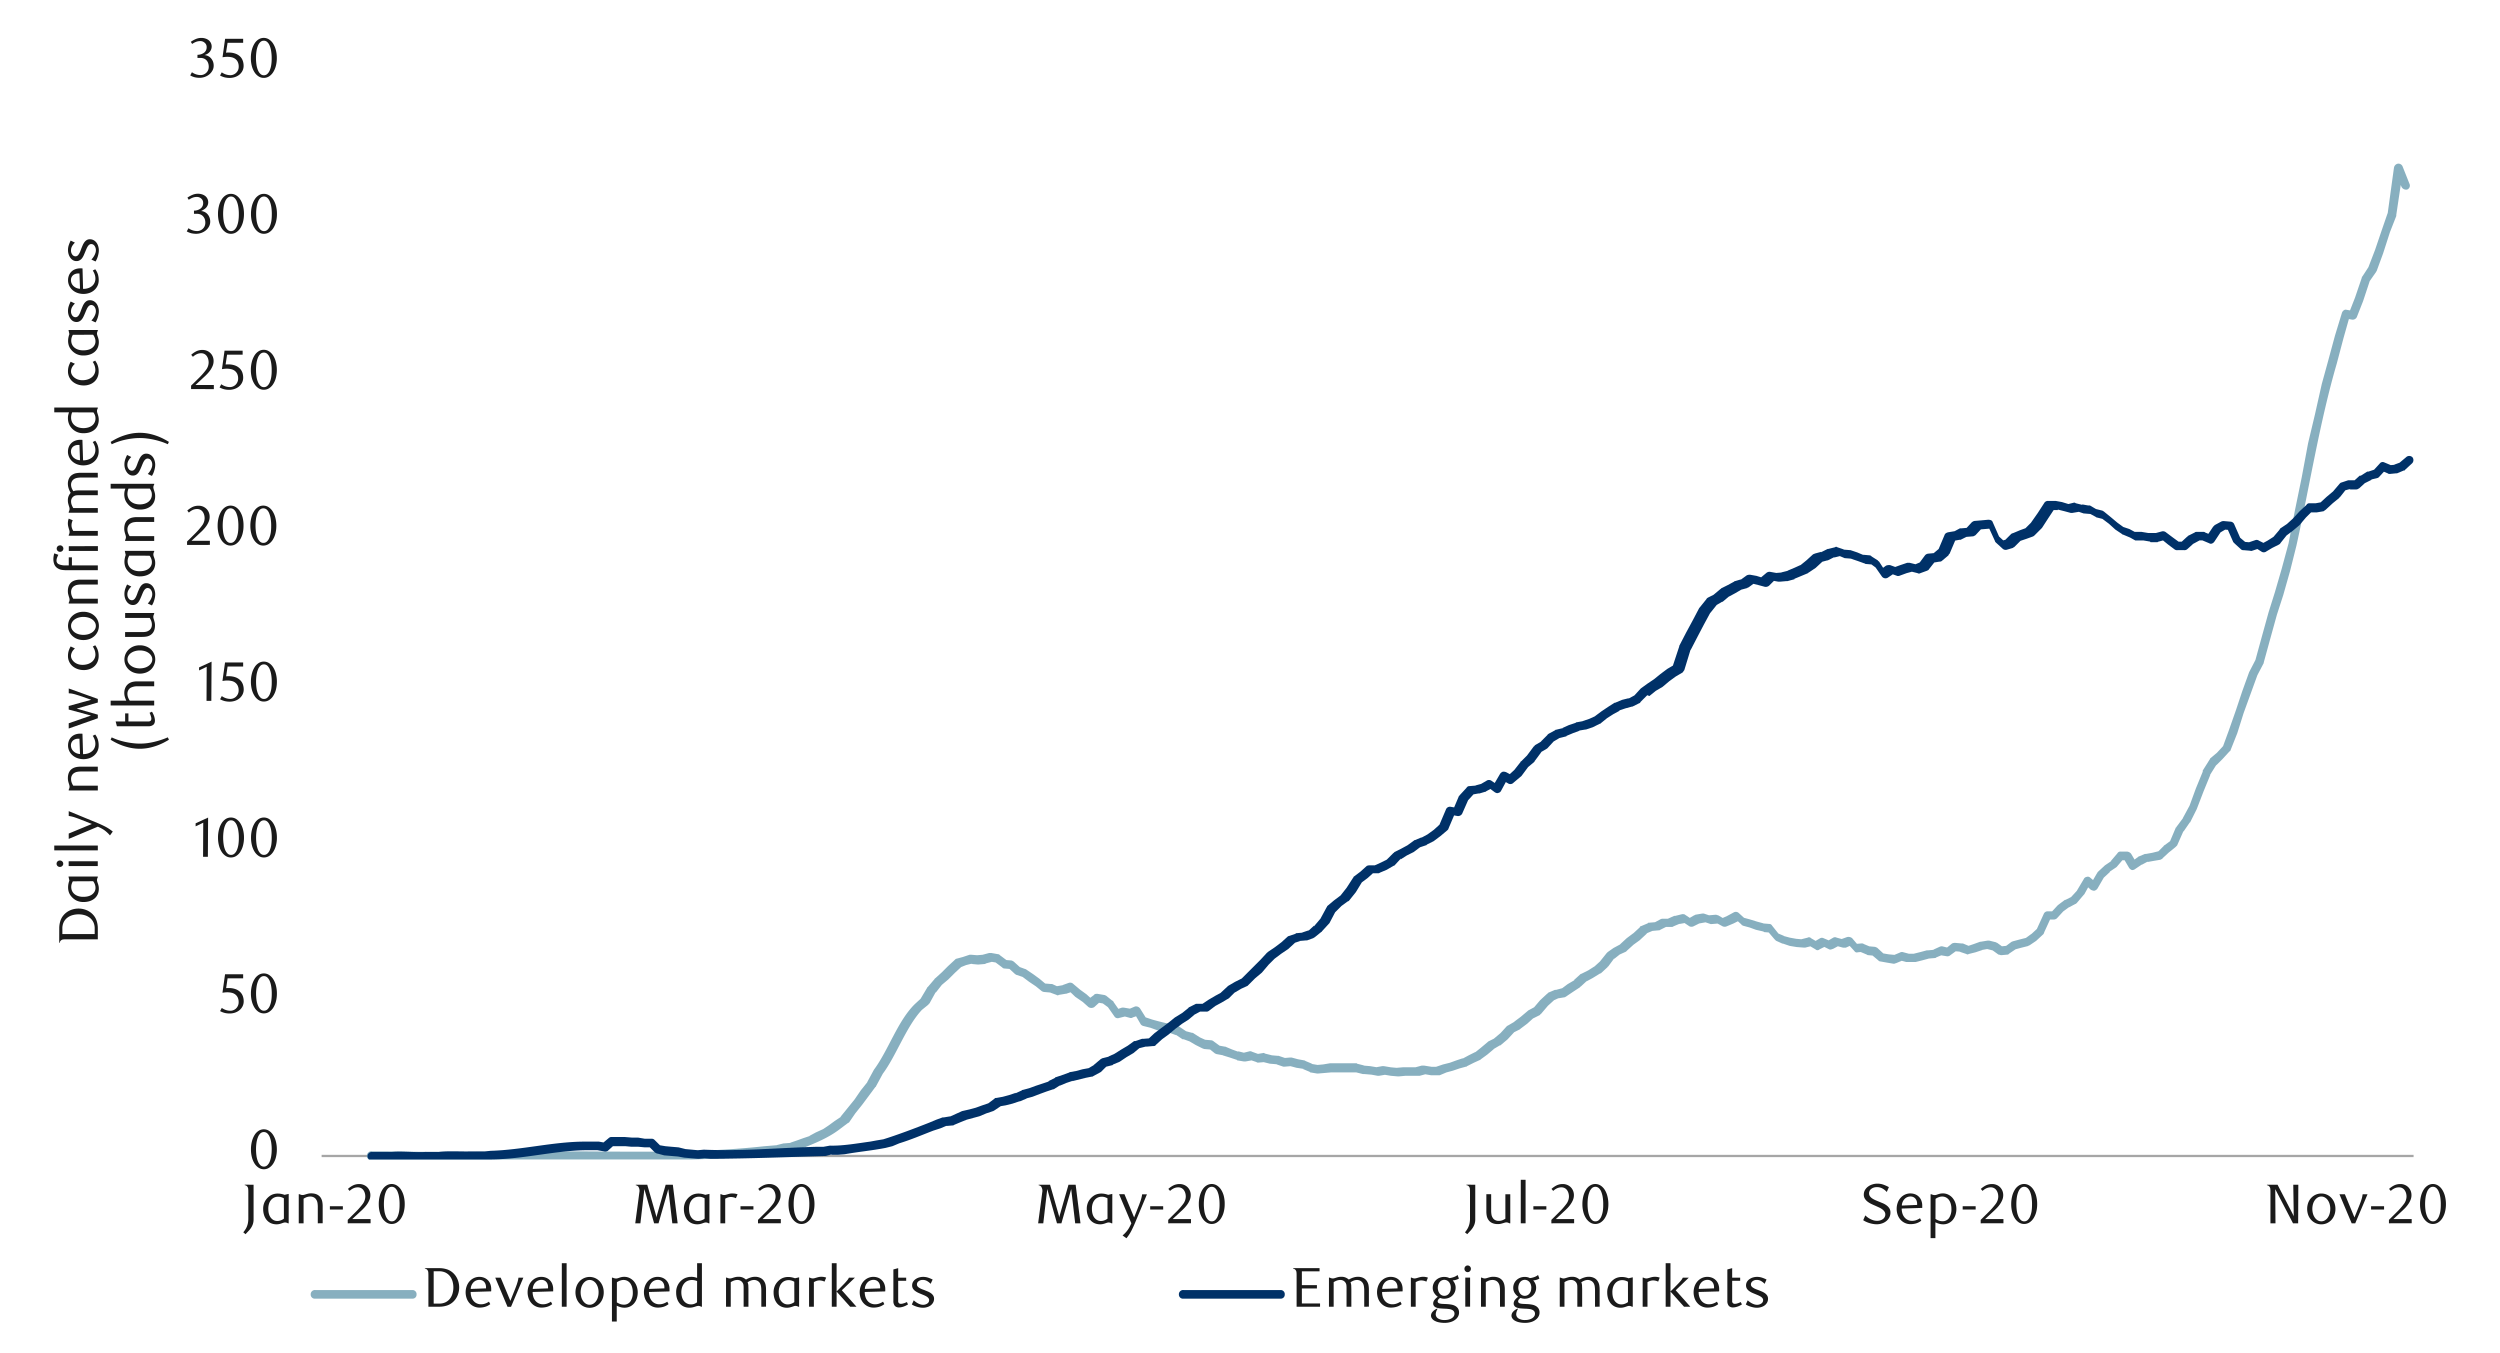 <svg id="Layer_1" data-name="Layer 1" xmlns="http://www.w3.org/2000/svg" xmlns:xlink="http://www.w3.org/1999/xlink" width="1460" height="790" viewBox="0 0 1460 790"><defs><style>.cls-1{fill:none;}.cls-2{fill:#a6a6a6;}.cls-3{clip-path:url(#clip-path);}.cls-4{clip-path:url(#clip-path-2);}.cls-5{fill:#87afbf;}.cls-6{fill:#003168;}.cls-7{fill:#1a1a1a;}</style><clipPath id="clip-path"><rect class="cls-1" x="187.49" y="37.37" width="1224.05" height="639.74"/></clipPath><clipPath id="clip-path-2"><rect class="cls-1" x="-116.92" y="-714.77" width="1713.6" height="2217.6"/></clipPath></defs><title>6</title><rect class="cls-2" x="187.83" y="674.42" width="1221.7" height="1.34"/><g class="cls-3"><g class="cls-4"><path class="cls-5" d="M217.06,672.41h7.73c35.16.54,70,.37,105.17,0h7.39c36.3.16,72.7,1,108.86-3l8.07-.67h-.67l4-1H458l4-.33h-.68l4-1.35,3.69-1.34,4-1.34h-.33l3.69-2,4.37-2,3-2,3.69-2.69,4-2.69-.67.34L499,642.17l3.69-5.38,4-5-.33.34,4-7.39c8.43-11.33,13.86-28.46,23.86-38.31l4-3.69-.67.67,4-6.72a.33.33,0,0,1,.33-.34l4-4.7a.33.33,0,0,1,.33-.34l3.7-3.36,3.69-3.69,4-3.7c.33-.34.67-.67,1-.67l3.7-1,4-1.34h.67l4,.33h-.68l4-.33h-.34l3.7-1h1.34l3.7.67a1.76,1.76,0,0,1,1.34.67l4,3-1.68-.34,4,.34c.68,0,1,.33,1.68.67l3.7,3.36-.67-.34,3.69,1.35a1.2,1.2,0,0,1,.68.33l4,2.69,3.69,2.69,4,3.36-1.35-.67,4,.33h.68l3.69,1.68-1.34-.33,4-.68h-.34l3.7-1.34a2.61,2.61,0,0,1,2.69.67l4,3.36,3.7,2.69,3.69,3.36h-3.36l4-3c.34-.68,1.35-.68,2-.68l4,.68c.34,0,.67.33,1,.33l3.7,3a.72.72,0,0,1,.67.67l4,5.71-3-1,4-1.34h1l4,.67-1.35.34,4-1.68a2.91,2.91,0,0,1,3,1.34l4,6.38L669,594.12l4,1.34,3.7,1,4,1,3.7.67h.33l4,1.35a.32.32,0,0,0,.33.33l4,2.69-.67-.34,3.7,1a1.24,1.24,0,0,1,1,.34l3.69,2.35,3.7,1.68-1-.34,4,.34a2.6,2.6,0,0,1,1.35.67l3.69,2.69-1-.34,3.7.68h.34l4,1.68,3.69,1.34-.33-.34,4,1h-1l4-1a2.52,2.52,0,0,1,1.35.34l3.69,1.34h-1l4-.67c.33,0,.33,0,.67.34l4,1h-.33l3.69.33h.67l4,1.35h-1.35l4-.34h1l3.7,1,3.69.67a1.19,1.19,0,0,1,.68.34l4,1.68h-.67l4,.67h-.67l3.69-.34,4-.67h15.46c.34,0,.34.34.67.34l4,1h-.67l4,.34,4,.67h-.68l3.7-.67h1l4,.67,3.7.34h-.68l4-.34h7.39l3.69-1h1.35L836,623h2.69l4-1.35,4-1,3.69-1.34,4-1.34-.33.33,3.69-2,4-2-.34.34,3.36-2.69,4-3.36.34-.34,4-2-.67.33,4-3.36-.34.34,4-4.37c.33,0,.33-.34.67-.34l4-2.35-.67.34,4-3,4-3.36.34-.33,3.69-2-.67.67,4-4.7,4-3.7c.33-.33.67-.33.67-.67l4-1.68h.67l3.7-1-1,.68,4-3,4-2.35h-.33l3.69-3.36a1.05,1.05,0,0,1,.68-.34l4-2,3.69-2.35-.33.33,3.69-3.36-.33.34,4-5,.67-.67,3.36-2.36,4.37-2.35-.67.34,4-3.7,4-3-.33.33,4-3.69a.71.71,0,0,1,.67-.67l4-1.68c0-.34.34-.34.67-.34l4-.34-1,.34,3.69-2a2.6,2.6,0,0,1,1.35-.33h3l3.7-1.68h.67l4-1c.67,0,1.35,0,1.68.34l4,2.68h-2.68l4-2.35a1.05,1.05,0,0,0,.67-.33l4-.68h1l4,1.35-1-.34,4-.33c.33,0,1,.33,1.34.33l4,2.35-2.35-.33,3.7-1.68,3.69-2a2.52,2.52,0,0,1,3,.34l3.69,3.36-1-.67,3.7,1,4.37,1.35,3.69,1h-.67l4,.33a1.84,1.84,0,0,1,1.68,1l4,5-1-.67,4,1.68h-.34l3.7,1,3.7.67,3.69.33h-1l4-1a1.57,1.57,0,0,1,2,.33l4,2.35h-2.68l4-2.35a2.16,2.16,0,0,1,2,0l4,1.68-2.36.34,4-2.35a2.11,2.11,0,0,1,2,0l3.7,1h-1.35l3.7-1.34a3.41,3.41,0,0,1,3,.67l3.7,4.37-2-1,3.7-.33c.67,0,1,0,1.34.33l4,1.68-1-.33,3.69.33c.68.34,1,.34,1.35.67l4,3.7-1.34-.67,4,.67,3.69.34-1.34.33,4-1.68a2.56,2.56,0,0,1,1.68-.33l3.7,1h2.69l4-1,3.69-1h.68l3.69-.34h-.67l3.7-1.68a3.06,3.06,0,0,1,1.68-.33l4,1-2,.34,3.7-3a4.19,4.19,0,0,1,2-.34l3.7.34h.67l4,1.68h-1.68l4-1.35,3.69-1.34h.34l4-.67h1l4,1a1.18,1.18,0,0,0,.67.34l3.7,2.69-1.35-.67,3.36-.34-1.34.67,4-3c.34,0,.67-.34,1-.34l3.7-1,4-1-.67.33,3.69-2.69-.33.34,4-3.7-.67.68,4-8.74a2.51,2.51,0,0,1,2.35-1.68h3.7l-1.68.67,3.69-4,.34-.34,4-3h.34l4-2-1,.68,4-4.37-.33.33,4-6.72a2.22,2.22,0,0,1,1.68-1.34,2,2,0,0,1,2,.34l4,3.36-3.7.67,3.7-6.39c.33-.33.33-.33.33-.67l4-3.69.34-.34,4-2.69-.67.34,4-4.71a2,2,0,0,1,2-1h3.69a3.43,3.43,0,0,1,2.36,1.34l3.36,5.71-3.7-.67,4-3a.33.33,0,0,0,.34-.34l4-1.68h.67l3.7-.67,4-1-1.34,1,4-4a.33.33,0,0,1,.33-.34l3.7-2.69-.67,1,3.69-8.74a.33.33,0,0,0,.34-.33l4-5.38-.33.34,4-7.39,3.69-10.08,4-9.75V450l4-6.39a1.16,1.16,0,0,0,.33-.67l4-3.36,3.69-4-.33.67,3.69-10.08,4-11.42,3.7-11.09,4-11.09,4-7.73-.33.67,3.69-13.44,4-14.44,3.69-11.76,4-13.78,4-14.78,3.7-19.16,4-19.48,3.7-19.83,4-16.8,4-17.81,3.7-13.44,4-14.78,4-13.1c.34-1.35,1.68-2.36,2.69-2l4,.67-2.68,1.68,3.69-9.41,4-11.76c0-.33,0-.33.34-.67l3.7-5.71-.34.67,4-10.41,4-11.76,3.36-9.75v.34l3.7-26.88a2.82,2.82,0,0,1,2.35-2.35,2.66,2.66,0,0,1,2.69,1.68l4,10.08a2.46,2.46,0,0,1-1.34,3.36,3,3,0,0,1-3.36-1.68l-4-9.75,5-.67-4,26.88v.67l-3.69,9.41-4,12.43-3.7,10.08c0,.34-.34.34-.34.67l-4,5.72.34-.68-4,12.1-3.7,9.41a2.7,2.7,0,0,1-3,1.34l-3.7-.67,2.69-1.68-3.7,13.1-4,15.12c-9.92,34-15.8,71.42-23.52,106.18l-3.7,14.78-4,14.12-3.69,11.42-4,14.45-3.69,13.44v.33l-3.7,7.06-8.06,22.18-3.7,11.76-4,10.08c0,.33-.34.33-.67.67l-4,4.37-3.7,3.69.34-.67-4,6.38.34-.33-4,9.74-4,10.42-3.7,7.39a.33.33,0,0,1-.34.34l-3.69,5.37v-.33l-3.7,8.4-1,1-3.69,3,.33-.34-4,3.7c-.33.67-1,.67-1.34,1l-4,.67-3.7.67.34-.34-3.7,2,.34-.34-4,2.69a2.79,2.79,0,0,1-2,.67,3.31,3.31,0,0,1-1.68-1.34l-3.36-5.71,2,1.34h-3.69l2-1-4,4.71-.33.33-4,2.69h.34l-4,3.7.33-.34-3.69,6.39a3.12,3.12,0,0,1-2,1.34,4.83,4.83,0,0,1-2-.67l-3.7-3.36,3.7-.67-3.7,6.72-.34.33-4,4.71c-.33.33-.67.67-1,.67l-3.69,2,.33-.33-3.69,2.69.33-.34-4,4.37a2.86,2.86,0,0,1-2,.67h-3.7l2.35-1.34-4,8.73c0,.34-.34.67-.34,1l-4,3.7-.33.33-4,2.69c-.33,0-.33,0-.67.34l-4,1-3.7,1,.68-.33-4,2.68c-.33.34-.67.68-1,.68l-3.7.33c-.67,0-1-.33-1.68-.33l-3.7-2.69.68.33-4-1h1l-3.69.67h.33l-4,1.34-4,1a1,1,0,0,1-1.35,0l-4-1.34h.67l-4-.34,1.68-.34-3.69,2.69a2.49,2.49,0,0,1-2,.67l-4-.67,1.68-.33-4,1.68c-.34.33-.34.33-.68.33l-4,.34h.34l-3.7,1-4,1h-5.38l-3.69-1h1.68l-4,1.68c-.34,0-.68.33-1.35.33l-4-.67-3.7-.67a1.76,1.76,0,0,1-1.34-.67l-4-3.36,1.68.67-3.7-.34a1.19,1.19,0,0,1-.67-.33l-4-1.68H1089l-4,.33a1.62,1.62,0,0,1-2-.67l-4-4.37,2.69.67-3.7,1.68h-1.68l-3.69-1,1.68-.34-3.7,2c-1,.33-1.68.67-2.35.33l-4-2h2.35l-4,2a1.63,1.63,0,0,1-2.35,0l-4-2.35,2,.34-4,1h-.67l-4.37-.33-4-.67-4-1.35h-.33l-3.7-1.68-1-1-4-4.7,2,1-4-.34-.34-.33-4.37-1-3.69-1.35-3.7-1c-.67-.34-1-.34-1-.68l-3.69-3.36,3,.68-4,2-4,1.68a2.86,2.86,0,0,1-2.36,0l-3.69-2,1.34.33-4,.34h-.67l-4-1.35,1,.34-3.69.67.67-.33-4,2a2.83,2.83,0,0,1-2.35,0l-4-2.69,1.68.68-3.69.67.67-.34-4,1.68a1.23,1.23,0,0,1-1,.34h-4l1.34-.34-4,2a1.25,1.25,0,0,1-1,.33l-3.69.34H965l-4,1.68,1-.34-4,3.7-.33.34-3.7,2.68-3.7,3.36-.67.68-3.69,1.68-3.36,2.68.33-.67-3.69,5a.33.33,0,0,0-.34.34l-4,3.69h-.34l-4.37,2.69-3.69,2,.67-.67-4,3.69a.33.33,0,0,0-.34.34L919,579l-4,2.69c-.33.33-.67.33-1,.67l-4,.67.68-.33-3.7,1.68.67-.34-3.69,3.36-4,4.7c-.33,0-.33.34-.67.68l-4,2,.34-.33-3.7,3.36-4,3-.34.34-4,2,.67-.33-3.69,4-.34.33-4,3.36h-.34l-4,2.36.67-.34-4,3.36-3.7,2.69-.33.33-3.7,1.68-4,2c-.34.34-.34.34-.67.34l-3.7,1-4,1.35-3.7,1-4,1.68h-5l-4-.68h1l-3.7,1h-8.4l-3.69.34h-.68l-4-.34-4-.67h1l-4,.67h-.68l-3.69-.67-4-.34H796l-4-1H777.51l-3.7.33-4,.34h-.67l-4-.67-.34-.34-4-1.68h.67l-4.37-.67-3.69-1h1l-4,.34h-1l-4-1.35h.68l-4-.33h-.33l-4-1h1l-4,.33a1.26,1.26,0,0,1-1-.33l-4-1.35,1.35.34-3.7.67h-1l-4-.67a.33.33,0,0,0-.34-.34l-4-1.34L714,616.3h.33l-3.69-.68c-.34,0-.68-.33-1-.33l-3.7-3,1.35.68-4-.34c-.33,0-.67-.34-1-.34l-4-2-4-2.35.67.33-3.69-1.34h-.67l-4-2.69.34.34-3.7-1.35h.34l-4-.67-4-1-3.7-1.34-4-1a2.83,2.83,0,0,1-1.68-1l-3.7-6.38,3,1-4,1.34c-.33.34-.67.34-1.34.34l-3.7-1h1l-4,1a2.26,2.26,0,0,1-2.69-1l-4-5.71.67.67-3.69-2.69,1,.34-4-.68,2-.67-3.7,3.36a3.06,3.06,0,0,1-3.36,0l-3.36-3-4.37-3L624,578.33l2.69.67-4,1.34h-.33l-4,.68a1,1,0,0,1-1.35,0l-3.69-1.35h.33l-3.69-.33c-.68,0-1-.34-1.35-.34l-3.69-3-4-2.69-4-3,.67.34-4-1.34c-.33,0-.33-.34-.67-.34l-4-3.7,1.68.68-4-.34a1.77,1.77,0,0,1-1.35-.67l-4-3,1.34.34-4-.67h1l-3.7,1c-.33,0-.33,0-.33.33l-4,.34h-.68l-3.69-.34,1-.33-4,1-3.36,1.35,1-.67-4,3.69-4,4-4,3.36.33-.33-3.69,4.7v-.33l-3.7,6.72c-.34,0-.34.33-.67.67l-3.7,3c-9.07,9.6-15.1,27-22.85,37.3l-4,7.39a.33.33,0,0,1-.33.34l-3.7,5-4,5.37-4,5-3.7,5.38c-.34,0-.34.33-.67.33l-4,3c-7,5.55-15.33,8.87-23.52,12.09l-4,1.35h-.67l-3.69.33H459l-4,1-.34.34c-36.28,3.73-72.79,3.78-109.2,3.36h-8.06c-37.52.26-75,.45-112.56.33h-7.73a2.69,2.69,0,1,1,0-5.37"/><path class="cls-6" d="M217.06,672.74h11.76c5.56-.59,13.38.37,19.49,0H256c5.88-.72,13.08-.15,19.15-.33h8.06l3.36-.34c18.35-.52,36.37-5.28,54.77-5.37h8.4l3.7.67-2,.67,4-3.36a2.53,2.53,0,0,1,1.35-.67h8.06l4,.33h3.7l4,.68h3.7a2.46,2.46,0,0,1,2,.67l3.7,3.69-1.34-.67,4,.67,3.69.34,4,.34,4,1,7.39.68h-.34l3.7-.34c22.07,1,44.14-1.11,66.19-1.68h3.7l3.69-.67h.34c7.25.19,15.9-1.36,23.18-2.35l3.7-.68,4-.67c8.13-2.51,18.88-6.58,26.88-9.74l4-1.68,3.7-1.35h.67l4-.67-.67.34,7.39-3.36,4.37-1,3.7-1,3.69-1.34,4-1.35-.68.34,4-3c0-.34.67-.34,1-.34l3.7-.67,3.7-1,4-1.34-.34.33,3.7-1.68c.33-.33.33-.33.67-.33l3.7-1,3.69-1.35,8.07-2.68h-.68l4-2a.33.33,0,0,1,.33-.34l4-1.34,3.7-1.34c.34,0,.34-.34.67-.34l3.7-.67,3.69-1,3.7-.67-.67.33,4-2.35-.67.34,4-3.36c.34-.34.67-.34,1-.67l4-1h-.34l3.7-1.68,3.7-2.35,4-2.36,3.69-2.68h.68l4-1.35H668l4-.33-1.68.67,4-3.7,8.06-6.05,3.7-3,4.37-2.69,3.69-3a.33.33,0,0,1,.34-.34l4-2h5l-1.68.33,4-2.69,4-2.35,3.7-2-.67.33,4-3.69.34-.34,4-2.35,4-2-.67.67,11.76-11.76,3.69-4a.33.33,0,0,0,.34-.33l4-2.69,4-3,3.7-3.36a1.19,1.19,0,0,1,.67-.33l4-1.35c0-.33.34-.33.68-.33l3.69-.34h-.67l4-1.34-.67.67,3.7-3.36v.34l3.69-4.37-.33.67,4-7.39a1.19,1.19,0,0,0,.33-.67l4-3.36,4-3-.34.34,3.7-4.71,3.69-5.71a1.15,1.15,0,0,0,.34-.67l4-3,3.7-3.36a3.6,3.6,0,0,1,1.68-.34h3l3.7-1.68,4-2-.67.34,3.69-3.7c.34-.33.68-.33.68-.67l4-2,3.69-2,3.7-2.69c.34-.33.34-.33.67-.33l4-1.68-.33.33,3.69-2,3.7-2.69,3.7-3.36-.68,1,4-9.41a2.5,2.5,0,0,1,2.68-1.68l4,.67-2.69,1.68,3.69-8.74c.34,0,.34-.33.68-.67l3.69-4a1.86,1.86,0,0,1,1.68-1l4-.33h-.67l3.7-1-.67.33,4-2.35a2.56,2.56,0,0,1,2.69.34l4,2.69-3.7,1L876,452a3.31,3.31,0,0,1,1.68-1.34,4.31,4.31,0,0,1,2,.33l3.7,2-3,.34,4-3.7,3.69-4.7c0-.34,0-.34.34-.34l3.7-3.7-.34.34,4-5.38c.34,0,.34-.33.67-.67l4-2.35-.68.34,4-4c0-.33.33-.33.67-.67l3.69-2c.34-.34.34-.34.68-.34l4-1h-.34l3.7-1.68,4-1.34c.34-.34.34-.34.67-.34l3.7-.67h-.34l4-1.34,3.7-1.68-.67.33,4-3,4-2.69,3.7-2.35h.33l4-1.68,4-1-.34.34,3.7-2-.67.67,4-4.37.33-.33,3.7-2.69,4-2.69,3.7-3,4-3,4-2.35-1,1.35,4-12.1v-.34l4-7.72,4-7.4,3.7-7.05.33-.34,4-5c0-.33.34-.33.68-.67l4-2-.67.34,4-3.36a.33.33,0,0,0,.33-.34l4-2,3.69-2c.34-.33.34-.33.67-.33l3.36-1-.33.33,3.69-2.68a4.25,4.25,0,0,1,2-.34l3.7.67,4.36,1.35-2.68.33,4-3.36a2.83,2.83,0,0,1,2.35-.67l3.7.67h-.68l4-.33h-.68l4-1h-.34l4-1.68,3.7-1.68-.34.33,3.7-3,3.69-3.36c.34-.34.68-.34,1.35-.67l3.69-1-.33.34,4-2h.34l4-1a1,1,0,0,1,1.34,0l4,1.35h-.67l4,.33h.34l4,1.35,4,1.68-.67-.34,3.7.34a1.72,1.72,0,0,1,1.34.67l3.7,2.35c0,.34.33.34.67.67l3.7,5.71-3.36-.67,3.69-2.69a5.07,5.07,0,0,1,2.35-.33l3.7,1.34h-1.34l3.69-1.34,4-1.35h1.35l4,1-1.68.34,4-1.68-1,1,3.7-5a2.87,2.87,0,0,1,2-1l3.69-.34-1.34.67,4-3.36-.67,1,3.69-8.73c.34-1,1-1.35,2-1.68l4-.68-.67.34,3.7-2h1l3.7-.33-1.34.67,3.69-4c.67-.34,1-.67,1.68-.67l4-.34,3.7-.34c1.34,0,2.35.34,2.69,1.35l4,9.07-.67-1,4,3.7-2.69-.67,3.7-1-1.35.67,4-4c.33,0,.67-.34,1-.34l4-1.68,3.69-1.34-1,.67,4-4-.34.33,4-5.71,3.7-5.71a2.52,2.52,0,0,1,2.35-1.34h4.37l3.69.67,4.37,1.34h-1.34l4-1a1.23,1.23,0,0,1,1,.34l4,1-.34-.34,3.7.67h1l4,2.36-.67-.34,4,1c.34.33.67.33,1,.67l3.69,3,4,3.36,3.69,2.69-.67-.33,4,1.34,3.7,2-1-.34h4.37l4,.67H1259l3.69-1a2.84,2.84,0,0,1,2.36.68l4,3,3.69,2.69-1.34-.34h3.7l-1.68.67,4-3.69a.33.33,0,0,0,.33-.34l4-2c.33-.34.67-.34,1.34-.34h3.7a1.21,1.21,0,0,1,1,.34l4,1.68-3.36,1,4-6,1-1,3.69-2a3.08,3.08,0,0,1,1.68-.33l3.7.33a2.52,2.52,0,0,1,2.35,1.68l3.7,8.4-.68-1,4,3.36-1.35-.67,3.7.34h-1l4-1.35a2.24,2.24,0,0,1,2,.34l4,2h-2.69l3.7-2,3.69-2.35-.67.67,4-4.7c0-.34.34-.34.34-.68l4-2.68,3.7-3.36-.34.33,4-4.37,4-3.69a1.86,1.86,0,0,1,1.69-1h3.69l3.7-.67-1.35.67,4-3.7,4-3.36-.34.34,4-4.7c.34-.34.68-.68,1-.68l4-1.34h4.71l-1.68.67,3.69-3.36h.68l3.69-2.35h.67l4-1.34-1.35,1,4-4.36a2.12,2.12,0,0,1,2.69-.68l4,1.68h-1.34l3.7-.33h-.68l3.7-1.35-.67.34,4-3.36a2.64,2.64,0,0,1,3.7,0,2.67,2.67,0,0,1-.34,3.7l-4,3.69c0,.34-.34.34-.67.34l-4,1.68h-.67l-3.36.33c-.67,0-1,0-1.34-.33l-4-1.68,3-.67-4,4.36c-.34.34-.68.68-1,.68l-4,1h.67l-4,2,.33-.34-3.69,3.36c-.67.34-1,.68-1.68.68h-4l.68-.34-3.7,1,1-.67-3.7,4.7c-.33,0-.33,0-.33.34l-3.7,3-4,3.7c-.34.33-1,.67-1.34,1l-4,.68h-4.36l2-1-4,4-3.7,4.37H1343l-4,3.36-4,3,.68-.67-4,5c0,.34-.33.34-.67.67l-4,2-3.36,2a2.51,2.51,0,0,1-2.69.34l-3.69-2.35,2,.33-4,1.35c-.34,0-.67.33-1,0l-4-.34a2,2,0,0,1-1.34-.33l-3.7-3.36-1-1-3.69-8.4,2,1.34-4-.33,1.68-.34-4,2.35,1-1-4,6.05c-.67,1-2,1.68-3,1l-4-1.68h-1.68l-3.7,2,.34-.34-3.7,3.36a2.46,2.46,0,0,1-2,.67h-3.7a2.56,2.56,0,0,1-1.68-.33l-4-3-3.7-3,2,.33-3.7,1a1.18,1.18,0,0,0-.67.34h-4a.33.33,0,0,1-.34-.34l-4-.67h-4.7l-3-1.68-4-1.68c-.34,0-.34,0-.67-.34l-4-2.68-3.7-3.36-4-3,1,.34-4-1a1,1,0,0,1-.67-.34l-3.69-2,1,.33-4-.33h-.33l-4-1.35,1.35.34-4,.67h-1l-3.7-1-4-1,.34.33h-3.7l2-1.34-4,6.05-3.69,5.71-4.37,4.37a2.76,2.76,0,0,1-1,.67l-3.69,1.34-4,1.35,1-.68-4,4c-.34.33-.67.33-1,.67l-3.36,1a2.62,2.62,0,0,1-2.69-.68l-3.69-3.36c-.34-.33-.67-.67-.67-1l-4-8.74,2.69,1.34-8.06.68,1.68-.68-3.7,4c-.67.33-1,.67-1.68.67l-4,.33,1-.33-4,2h-.68l-3.69.68,1.68-1.35-3.7,8.74c-.33.33-.67.67-.67,1l-4,3.36a2.07,2.07,0,0,1-1.35.33l-4,.67,1.68-1-3.69,4.7c-.34.67-.68.67-1.35,1l-3.69,1.34a1.51,1.51,0,0,1-1.68,0l-4-1h1.35l-3.7,1-3.69,1.35a3.09,3.09,0,0,1-1.68.33l-3.7-1.34,2-.34-4,2.69a2.61,2.61,0,0,1-3.36-.67l-4-5.71.67.67-3.69-2.69,1.34.67-4-.33a1.18,1.18,0,0,0-.67-.34l-3.7-1.34-4-1.35h.67l-4-.33h-.34l-4-1.68,1.68.33-4,1,.34-.34-4,2h-.33l-3.7,1,1-.34-4,3.7-4,2.69a.33.33,0,0,0-.34.33l-8.06,3.36c0,.34,0,.34-.34.34l-3.7,1h-.67l-3.69.33h-1l-3.7-.67,2-.67-3.7,3.69a3.17,3.17,0,0,1-2.35.68l-3.7-1-4-1,1.68-.34-3.69,2.69c-.34,0-.34,0-.68.34l-3.69,1,.67-.34-4,2.35-3.7,2,.34-.34-4,3.36h-.34l-4,2.35,1-.67-4,5,.34-.67-4,7.39-3.7,7.06-4,7.73v-.34l-3.7,12.1c-.33.33-.67,1-1,1.34l-4,2.35-3.69,2.69-4,3.36-4,2.35-3.69,3L962,406l-4,4a.71.71,0,0,1-.67.67l-4,2h-.34l-3.69,1-4,1.34h.68l-3.7,2-3.7,2.35-3.69,3c-.34.34-.34.34-.67.34l-4,2-4,1.34h-.33l-4,.67h.68l-3.7,1.35-4,1.68a.33.33,0,0,1-.34.33l-4,1,.67-.34-4,2.36.67-.68-4,4.37-.34.34-4,2.35.67-.34-3.69,5c-.34.34-.34.34-.34.68l-4,3.36.34-.34-4,5.38L884,457a2.55,2.55,0,0,1-3,.67l-4-2.35,3.69-1-4,7.4a2.24,2.24,0,0,1-1.68,1.34c-.67.34-1.34,0-2-.34l-4-3,2.69.34-3.7,2c-.33.34-.33.34-.67.34l-3.36,1h-.67l-3.7.67,1.68-1-4,4.37.34-.67-3.7,8.4a2.71,2.71,0,0,1-3,1.34l-3.7-.67,2.69-1.35-4,9.41c0,.34-.34.67-.67,1l-4,3.36-4,3-4,2a.33.33,0,0,1-.34.34l-4,1.34.67-.34-4,3-4,2-3.7,2.36.34-.68-3.7,4c-.33.33-.33.33-.67.33l-4,2.35-4,1.68a1.23,1.23,0,0,1-1,.34h-4l1.68-.67-3.7,3.36-4,3,.67-.67-3.69,6.05-4,5a1.16,1.16,0,0,1-.67.33l-3.69,2.69-3.7,3.7.34-.67-3.7,7.05-.34.34-4,4.37a.32.32,0,0,1-.33.33l-3.7,3c-.34.33-.67.33-1,.67l-3.69,1.34h-.68l-4,.34h.67l-4,1.34,1-.33-4,3.69-4,2.69-4,3,.34-.33-3.7,3.69-4,4.71-4,3.36-3.7,3.69-.67.68-3.69,1.68-4,2.35.34-.34-3.7,3.7c-.33,0-.33.33-.67.33l-3.36,2-3.69,2-4,3a2,2,0,0,1-1.34.34h-4l1-.34-3.7,2,.34-.34-4,3.36-3.69,2.35-4,3-4,3.36-3.69,2.68-3.7,3.36c-.33.68-1,.68-1.68.68l-3.69.33H669l-4,1,.67-.34L661.93,615l-4,2.35-4,2.69-4,1.68a.33.33,0,0,1-.34.34l-4,1,1-.68-3.7,3.7c-.33,0-.33.34-.67.34l-3.69,2a1.24,1.24,0,0,1-1,.34l-3.36.67-8.07,2,.68-.34-4,1.34-4,1.68.34-.33-3.7,2.35h-.33l-4,1.34-3.69,1.35-4.37,1.68-3.7,1h.34l-4,1.68h-.34l-4,1.34-4,1-4,.67,1.34-.34-4,2.69c-.34,0-.34.34-.67.34l-4,1.34-4,1.68-7.39,2-3.36,1.34-4,1.68a1.23,1.23,0,0,1-1,.34l-3.7.33.68-.33-4,1.68L545,660.31c-6.59,2.54-13.06,5.32-19.83,7.39l-4,1.68-4,1c-8.09,1.58-15.83,2.25-23.86,3.7l-4,.33h-4l.67-.33-3.69,1c-22.34.63-44.87,1.58-67.2,1.68l-3.7-.34h.34l-3.7.34h-.34l-8.06-.68-3.7-.67-8.06-.67-3.7-1c-.67,0-1-.33-1.68-.67l-3.69-3.7,1.68.68h-4l-3.7-.34h-4l-3.7-.34h-8.06l1.68-.67-3.7,3.36a2.76,2.76,0,0,1-2.35.34l-3.7-.67h-7.39c-18.14.36-35.93,5.16-54.09,5.37l-4,.34h-4c-18.2-.08-36.17.59-54.43.33h-7.73a2.65,2.65,0,0,1-2.69-2.68,2.6,2.6,0,0,1,2.69-2.36"/></g></g><path class="cls-7" d="M161.68,671.26a18.08,18.08,0,0,1-.57,4.68,12.26,12.26,0,0,1-1.6,3.68A7.8,7.8,0,0,1,157.1,682a5.71,5.71,0,0,1-3,.85,5.47,5.47,0,0,1-3-.87,8,8,0,0,1-2.39-2.4,12.71,12.71,0,0,1-1.58-3.67,18,18,0,0,1-.57-4.65,18.42,18.42,0,0,1,.57-4.71,13.16,13.16,0,0,1,1.57-3.74,7.48,7.48,0,0,1,2.38-2.43,5.56,5.56,0,0,1,3-.87,5.64,5.64,0,0,1,3,.87,7.87,7.87,0,0,1,2.41,2.43,12.63,12.63,0,0,1,1.6,3.72A18.29,18.29,0,0,1,161.68,671.26Zm-3,0a26.56,26.56,0,0,0-.29-4,14.31,14.31,0,0,0-.87-3.24,5.76,5.76,0,0,0-1.42-2.14,3,3,0,0,0-4,0,5.84,5.84,0,0,0-1.42,2.12,14.32,14.32,0,0,0-.87,3.21,27.8,27.8,0,0,0,0,8,13.09,13.09,0,0,0,.89,3.2,6.26,6.26,0,0,0,1.43,2.13,2.93,2.93,0,0,0,3.94,0,5.87,5.87,0,0,0,1.44-2.13,14.13,14.13,0,0,0,.87-3.19A25.72,25.72,0,0,0,158.67,671.31Z"/><path class="cls-7" d="M142,571.36h-9.09l-.85,5.72.72-.05.72,0a11.2,11.2,0,0,1,4.3.72,7.52,7.52,0,0,1,2.71,1.83,6.5,6.5,0,0,1,1.4,2.47,8.87,8.87,0,0,1,.41,2.63,6.41,6.41,0,0,1-.67,3,6.83,6.83,0,0,1-1.8,2.26,8.27,8.27,0,0,1-2.61,1.44,9.8,9.8,0,0,1-3.12.5,12.68,12.68,0,0,1-2.67-.28,11.36,11.36,0,0,1-2.92-1.12l1-1.87a8.55,8.55,0,0,0,5.07,1.67,4.53,4.53,0,0,0,1.75-.36,4.91,4.91,0,0,0,1.53-1,5,5,0,0,0,1.49-3.6,6.27,6.27,0,0,0-.59-2.89,4.84,4.84,0,0,0-1.52-1.78,5.51,5.51,0,0,0-2.12-.9,11.37,11.37,0,0,0-2.37-.25,14.72,14.72,0,0,0-1.49.08l-1.36.18,1.51-10.78H142Z"/><path class="cls-7" d="M161.71,580.2a17.64,17.64,0,0,1-.58,4.68,12.69,12.69,0,0,1-1.59,3.69,7.9,7.9,0,0,1-2.42,2.4,5.68,5.68,0,0,1-3.05.85,5.59,5.59,0,0,1-3-.86,7.94,7.94,0,0,1-2.38-2.41,12.71,12.71,0,0,1-1.58-3.67,18,18,0,0,1-.57-4.65,18.42,18.42,0,0,1,.57-4.71,13.25,13.25,0,0,1,1.56-3.73,7.64,7.64,0,0,1,2.39-2.44,5.55,5.55,0,0,1,3-.87,5.61,5.61,0,0,1,3.05.87,7.94,7.94,0,0,1,2.42,2.44,12.7,12.7,0,0,1,1.59,3.71A17.85,17.85,0,0,1,161.71,580.2Zm-3,0a25.28,25.28,0,0,0-.3-4,14.1,14.1,0,0,0-.86-3.24,6,6,0,0,0-1.42-2.14,2.92,2.92,0,0,0-2-.77,2.87,2.87,0,0,0-2,.77,5.8,5.8,0,0,0-1.42,2.13,13.58,13.58,0,0,0-.87,3.2,26.88,26.88,0,0,0,0,8,13.56,13.56,0,0,0,.88,3.2,6,6,0,0,0,1.44,2.13,2.85,2.85,0,0,0,2,.77,2.92,2.92,0,0,0,2-.77,5.7,5.7,0,0,0,1.44-2.13,13.55,13.55,0,0,0,.86-3.18A24.52,24.52,0,0,0,158.7,580.25Z"/><path class="cls-7" d="M118.59,500.38l.1-19.91-4.45,2.12v-1.76l7.29-3.37-.13,22.92Z"/><path class="cls-7" d="M142.49,489.15a18.07,18.07,0,0,1-.58,4.68,12.63,12.63,0,0,1-1.59,3.68,7.82,7.82,0,0,1-2.42,2.41,5.77,5.77,0,0,1-3.05.85,5.47,5.47,0,0,1-3-.87,8,8,0,0,1-2.38-2.4,12.71,12.71,0,0,1-1.58-3.67,18,18,0,0,1-.57-4.65,18.56,18.56,0,0,1,.57-4.72,13.38,13.38,0,0,1,1.56-3.73,7.83,7.83,0,0,1,2.38-2.44,5.79,5.79,0,0,1,6.07,0,8,8,0,0,1,2.42,2.44,12.89,12.89,0,0,1,1.59,3.72A18.22,18.22,0,0,1,142.49,489.15Zm-3,.05a25.5,25.5,0,0,0-.3-4,13.87,13.87,0,0,0-.86-3.23,5.88,5.88,0,0,0-1.42-2.14,2.92,2.92,0,0,0-2-.77,2.87,2.87,0,0,0-2,.77,5.84,5.84,0,0,0-1.42,2.12,13.2,13.2,0,0,0-.87,3.21,26.82,26.82,0,0,0,0,8,13.19,13.19,0,0,0,.88,3.21,6,6,0,0,0,1.44,2.12,2.81,2.81,0,0,0,2,.77,2.87,2.87,0,0,0,2-.77,5.74,5.74,0,0,0,1.44-2.12,13.78,13.78,0,0,0,.86-3.19A24.48,24.48,0,0,0,139.48,489.2Z"/><path class="cls-7" d="M161.71,489.15a18.08,18.08,0,0,1-.57,4.68,12.64,12.64,0,0,1-1.6,3.68,7.9,7.9,0,0,1-2.41,2.41,5.82,5.82,0,0,1-3,.85,5.53,5.53,0,0,1-3-.87,8.13,8.13,0,0,1-2.38-2.4,12.71,12.71,0,0,1-1.58-3.67,18,18,0,0,1-.57-4.65,18.56,18.56,0,0,1,.57-4.72,13.09,13.09,0,0,1,1.57-3.73,7.62,7.62,0,0,1,2.38-2.44,5.64,5.64,0,0,1,3-.86,5.74,5.74,0,0,1,3,.86,8.13,8.13,0,0,1,2.41,2.44,12.9,12.9,0,0,1,1.6,3.72A18.23,18.23,0,0,1,161.71,489.15Zm-3,.05a26.8,26.8,0,0,0-.29-4,14.36,14.36,0,0,0-.87-3.23,5.88,5.88,0,0,0-1.42-2.14,3,3,0,0,0-4,0,5.84,5.84,0,0,0-1.42,2.12,14.17,14.17,0,0,0-.87,3.21,27.73,27.73,0,0,0,0,8,13.65,13.65,0,0,0,.88,3.21,6.27,6.27,0,0,0,1.44,2.12,2.81,2.81,0,0,0,2,.77,2.87,2.87,0,0,0,2-.77,5.74,5.74,0,0,0,1.44-2.12,14.28,14.28,0,0,0,.87-3.19A25.72,25.72,0,0,0,158.7,489.2Z"/><path class="cls-7" d="M120.61,409.32l.1-19.91-4.45,2.13v-1.77l7.29-3.37-.13,22.92Z"/><path class="cls-7" d="M142,389.25h-9.09l-.85,5.72.72-.05.72,0a11.16,11.16,0,0,1,4.3.72,7.43,7.43,0,0,1,2.71,1.83,6.4,6.4,0,0,1,1.41,2.47,9.21,9.21,0,0,1,.41,2.63,6.54,6.54,0,0,1-.67,3,7.09,7.09,0,0,1-1.8,2.26,8.21,8.21,0,0,1-2.62,1.44,9.8,9.8,0,0,1-3.12.5,12.59,12.59,0,0,1-2.66-.28,11.28,11.28,0,0,1-2.93-1.12l1-1.87a8.57,8.57,0,0,0,5.06,1.67,4.53,4.53,0,0,0,1.75-.36,5,5,0,0,0,1.54-1,5.35,5.35,0,0,0,1.08-1.57,5,5,0,0,0,.41-2,6.24,6.24,0,0,0-.59-2.89,4.93,4.93,0,0,0-1.52-1.78,5.49,5.49,0,0,0-2.13-.9,11.23,11.23,0,0,0-2.37-.25,14.72,14.72,0,0,0-1.49.08l-1.35.18,1.5-10.79H142Z"/><path class="cls-7" d="M161.7,398.09a18.08,18.08,0,0,1-.57,4.68,12.26,12.26,0,0,1-1.6,3.68,7.8,7.8,0,0,1-2.41,2.41,5.71,5.71,0,0,1-3.05.85,5.47,5.47,0,0,1-3-.87,7.79,7.79,0,0,1-2.38-2.4,12.45,12.45,0,0,1-1.59-3.67,18,18,0,0,1-.57-4.65,18.42,18.42,0,0,1,.57-4.71,13,13,0,0,1,1.57-3.73,7.62,7.62,0,0,1,2.38-2.44,5.56,5.56,0,0,1,3-.87,5.64,5.64,0,0,1,3.05.87,7.91,7.91,0,0,1,2.41,2.44,12.45,12.45,0,0,1,1.6,3.71A18.29,18.29,0,0,1,161.7,398.09Zm-3,.05a25.33,25.33,0,0,0-.29-4,14.61,14.61,0,0,0-.87-3.24,5.84,5.84,0,0,0-1.42-2.14,3,3,0,0,0-4,0,5.92,5.92,0,0,0-1.42,2.13,14.08,14.08,0,0,0-.87,3.2,27.8,27.8,0,0,0,0,8,13.09,13.09,0,0,0,.89,3.2,6,6,0,0,0,1.44,2.13,2.84,2.84,0,0,0,2,.77,2.88,2.88,0,0,0,2-.77,5.7,5.7,0,0,0,1.44-2.13,14,14,0,0,0,.87-3.19A24.43,24.43,0,0,0,158.69,398.14Z"/><path class="cls-7" d="M109.24,318.26v-2l4.31-4.28a42.3,42.3,0,0,0,4.33-4.89,7.36,7.36,0,0,0,1.62-4.36,7.22,7.22,0,0,0-.31-2.18,5.73,5.73,0,0,0-.87-1.73,3.89,3.89,0,0,0-1.35-1.14,4,4,0,0,0-1.82-.41,6.15,6.15,0,0,0-2.65.57,8.36,8.36,0,0,0-2.19,1.52l-.94-1.18a12.79,12.79,0,0,1,3.13-2.13,8.24,8.24,0,0,1,3.47-.71,6.84,6.84,0,0,1,2.52.47,6.49,6.49,0,0,1,2.06,1.34,6.4,6.4,0,0,1,1.39,2.06,6.77,6.77,0,0,1,.5,2.63,7.25,7.25,0,0,1-.57,2.85,13.51,13.51,0,0,1-1.4,2.53,19,19,0,0,1-1.77,2.14q-.93,1-1.68,1.65l-5.17,4.8h10.72v2.41Z"/><path class="cls-7" d="M142.22,307a18.08,18.08,0,0,1-.57,4.68,12.38,12.38,0,0,1-1.6,3.68,7.8,7.8,0,0,1-2.41,2.41,5.8,5.8,0,0,1-3,.85,5.47,5.47,0,0,1-3-.87,7.82,7.82,0,0,1-2.38-2.41,12.27,12.27,0,0,1-1.59-3.66,18,18,0,0,1-.57-4.65,18.5,18.5,0,0,1,.57-4.72,13.38,13.38,0,0,1,1.57-3.73,7.62,7.62,0,0,1,2.38-2.44,5.79,5.79,0,0,1,6.07,0,7.91,7.91,0,0,1,2.41,2.44,12.63,12.63,0,0,1,1.6,3.72A18.23,18.23,0,0,1,142.22,307Zm-3,0a25.51,25.51,0,0,0-.29-4,14.36,14.36,0,0,0-.87-3.23,5.76,5.76,0,0,0-1.42-2.14,3,3,0,0,0-4,0,6,6,0,0,0-1.42,2.12,14.08,14.08,0,0,0-.87,3.2,27.8,27.8,0,0,0,0,8,13.78,13.78,0,0,0,.89,3.21,6,6,0,0,0,1.44,2.12,2.79,2.79,0,0,0,2,.77,2.87,2.87,0,0,0,2-.77,5.85,5.85,0,0,0,1.43-2.12,14.28,14.28,0,0,0,.87-3.19A24.56,24.56,0,0,0,139.21,307.08Z"/><path class="cls-7" d="M161.38,307a18.08,18.08,0,0,1-.57,4.68,12.64,12.64,0,0,1-1.6,3.68,7.9,7.9,0,0,1-2.41,2.41,5.82,5.82,0,0,1-3.05.85,5.47,5.47,0,0,1-3-.87,8,8,0,0,1-2.39-2.41,12.52,12.52,0,0,1-1.58-3.66,18,18,0,0,1-.57-4.65,18.5,18.5,0,0,1,.57-4.72,13.09,13.09,0,0,1,1.57-3.73,7.52,7.52,0,0,1,2.38-2.44,5.55,5.55,0,0,1,3-.86,5.65,5.65,0,0,1,3.05.86,8,8,0,0,1,2.41,2.44,12.9,12.9,0,0,1,1.6,3.72A18.23,18.23,0,0,1,161.38,307Zm-3,0a26.76,26.76,0,0,0-.29-4,14.36,14.36,0,0,0-.87-3.23,5.76,5.76,0,0,0-1.42-2.14,3,3,0,0,0-4,0,5.84,5.84,0,0,0-1.42,2.12,14.08,14.08,0,0,0-.87,3.2,27.8,27.8,0,0,0,0,8,13.79,13.79,0,0,0,.88,3.21,6.27,6.27,0,0,0,1.44,2.12,2.81,2.81,0,0,0,2,.77,2.84,2.84,0,0,0,2-.77,5.74,5.74,0,0,0,1.44-2.12,14.28,14.28,0,0,0,.87-3.19A25.76,25.76,0,0,0,158.37,307.08Z"/><path class="cls-7" d="M111.59,227.21v-2L115.9,221a40.58,40.58,0,0,0,4.33-4.88,7.38,7.38,0,0,0,1.62-4.37,7.16,7.16,0,0,0-.31-2.17,5.6,5.6,0,0,0-.86-1.73,4,4,0,0,0-1.36-1.15,4,4,0,0,0-1.82-.41,6,6,0,0,0-2.64.58,8,8,0,0,0-2.19,1.51l-1-1.17a12.61,12.61,0,0,1,3.14-2.14,8.2,8.2,0,0,1,3.46-.71,6.61,6.61,0,0,1,2.52.48,6.16,6.16,0,0,1,2.06,1.34,6.25,6.25,0,0,1,1.39,2.05,6.63,6.63,0,0,1,.5,2.63,7.34,7.34,0,0,1-.57,2.86,13.83,13.83,0,0,1-1.4,2.53,18.87,18.87,0,0,1-1.77,2.13q-.93,1-1.68,1.65l-5.17,4.8h10.73v2.42Z"/><path class="cls-7" d="M141.7,207.14h-9.09l-.85,5.72c.24,0,.48,0,.72-.05l.72,0a11.2,11.2,0,0,1,4.3.72,7.52,7.52,0,0,1,2.71,1.83,6.66,6.66,0,0,1,1.41,2.47,9.14,9.14,0,0,1,.4,2.63,6.41,6.41,0,0,1-.67,3,7,7,0,0,1-1.79,2.26,8.21,8.21,0,0,1-2.62,1.43,9.54,9.54,0,0,1-3.12.51,12.68,12.68,0,0,1-2.67-.28,11.06,11.06,0,0,1-2.92-1.13l1-1.86a8.62,8.62,0,0,0,5.07,1.67,4.53,4.53,0,0,0,1.75-.36,4.91,4.91,0,0,0,1.53-1,5,5,0,0,0,1.08-1.57,4.82,4.82,0,0,0,.41-2,6.11,6.11,0,0,0-.59-2.89,4.87,4.87,0,0,0-1.52-1.79,5.66,5.66,0,0,0-2.12-.89,11.37,11.37,0,0,0-2.37-.25,14.72,14.72,0,0,0-1.49.08l-1.36.18,1.51-10.79H141.7Z"/><path class="cls-7" d="M161.67,216a18.08,18.08,0,0,1-.57,4.68,12.26,12.26,0,0,1-1.6,3.68,7.8,7.8,0,0,1-2.41,2.41,5.71,5.71,0,0,1-3.05.85,5.47,5.47,0,0,1-3-.87,7.79,7.79,0,0,1-2.38-2.4,12.45,12.45,0,0,1-1.59-3.67,18,18,0,0,1-.57-4.65,18.42,18.42,0,0,1,.57-4.71,13.26,13.26,0,0,1,1.57-3.73,7.62,7.62,0,0,1,2.38-2.44,5.56,5.56,0,0,1,3-.87,5.64,5.64,0,0,1,3.05.87,7.91,7.91,0,0,1,2.41,2.44,12.45,12.45,0,0,1,1.6,3.71A18.29,18.29,0,0,1,161.67,216Zm-3,.05a25.33,25.33,0,0,0-.29-4,14.46,14.46,0,0,0-.87-3.24,5.76,5.76,0,0,0-1.42-2.14,3,3,0,0,0-4,0,6,6,0,0,0-1.42,2.12,14.32,14.32,0,0,0-.87,3.21,27.8,27.8,0,0,0,0,8,13.09,13.09,0,0,0,.89,3.2,6,6,0,0,0,1.44,2.13,2.83,2.83,0,0,0,2,.76,2.87,2.87,0,0,0,2-.76,5.79,5.79,0,0,0,1.44-2.13,14.13,14.13,0,0,0,.87-3.19A24.52,24.52,0,0,0,158.66,216Z"/><path class="cls-7" d="M117.41,123.24a5.78,5.78,0,0,1,2.19.6,5.62,5.62,0,0,1,1.68,1.34,6.28,6.28,0,0,1,1.1,1.92,6.86,6.86,0,0,1,.39,2.35,5.89,5.89,0,0,1-.69,2.8,7.32,7.32,0,0,1-1.83,2.25,8.55,8.55,0,0,1-2.64,1.5,9.17,9.17,0,0,1-3.11.54,12.91,12.91,0,0,1-2.57-.27,10.57,10.57,0,0,1-2.86-1.13l1-1.87a8.68,8.68,0,0,0,5.1,1.67,4.52,4.52,0,0,0,1.77-.36,5,5,0,0,0,1.52-1,4.66,4.66,0,0,0,1.06-1.53,5,5,0,0,0,.39-2,6.15,6.15,0,0,0-.38-2.24,4.83,4.83,0,0,0-1.05-1.62,4.35,4.35,0,0,0-1.56-1,5.48,5.48,0,0,0-1.91-.33h-1.73V123a6.45,6.45,0,0,0,3.86-1.21,3.93,3.93,0,0,0,1.5-3.33,3.16,3.16,0,0,0-1.06-2.45,3.7,3.7,0,0,0-2.57-1,6.8,6.8,0,0,0-2.42.41,10.47,10.47,0,0,0-2.35,1.26l-.79-1.25a15,15,0,0,1,3-1.66,8,8,0,0,1,3.14-.63,7.46,7.46,0,0,1,2.43.38,6.18,6.18,0,0,1,1.9,1,4.69,4.69,0,0,1,1.23,1.57,4.55,4.55,0,0,1,.45,2,4.49,4.49,0,0,1-.33,1.76,4.78,4.78,0,0,1-.88,1.41,5.44,5.44,0,0,1-1.31,1.06A10.66,10.66,0,0,1,117.41,123.24Z"/><path class="cls-7" d="M142.48,124.92a18.08,18.08,0,0,1-.57,4.68,12.44,12.44,0,0,1-1.6,3.69,7.87,7.87,0,0,1-2.41,2.4,5.68,5.68,0,0,1-3.05.85,5.55,5.55,0,0,1-3-.86,7.94,7.94,0,0,1-2.38-2.41,12.71,12.71,0,0,1-1.59-3.67,17.87,17.87,0,0,1-.57-4.64,18.45,18.45,0,0,1,.57-4.72,13.69,13.69,0,0,1,1.57-3.73,7.62,7.62,0,0,1,2.38-2.44,5.73,5.73,0,0,1,6.07,0,7.91,7.91,0,0,1,2.41,2.44,12.56,12.56,0,0,1,1.6,3.71A18.29,18.29,0,0,1,142.48,124.92Zm-3,0a25.28,25.28,0,0,0-.3-4,14.1,14.1,0,0,0-.86-3.24,6,6,0,0,0-1.43-2.14,2.87,2.87,0,0,0-2-.77,2.92,2.92,0,0,0-2,.77,5.92,5.92,0,0,0-1.42,2.13,13.6,13.6,0,0,0-.86,3.2,26.88,26.88,0,0,0,0,8,13.1,13.1,0,0,0,.88,3.2,6,6,0,0,0,1.44,2.13,2.84,2.84,0,0,0,2,.77,2.92,2.92,0,0,0,2-.77,6,6,0,0,0,1.44-2.13,13.55,13.55,0,0,0,.86-3.18A24.52,24.52,0,0,0,139.48,125Z"/><path class="cls-7" d="M161.74,124.92a18.08,18.08,0,0,1-.57,4.68,12.7,12.7,0,0,1-1.6,3.69,7.9,7.9,0,0,1-2.42,2.4,5.68,5.68,0,0,1-3.05.85,5.59,5.59,0,0,1-3-.86,8,8,0,0,1-2.38-2.41,12.71,12.71,0,0,1-1.58-3.67,17.87,17.87,0,0,1-.57-4.64,18.45,18.45,0,0,1,.57-4.72,13.09,13.09,0,0,1,1.57-3.73,7.52,7.52,0,0,1,2.38-2.44,5.55,5.55,0,0,1,3-.87,5.61,5.61,0,0,1,3.05.87,7.94,7.94,0,0,1,2.42,2.44,12.83,12.83,0,0,1,1.6,3.71A18.29,18.29,0,0,1,161.74,124.92Zm-3,0a26.56,26.56,0,0,0-.29-4,14.61,14.61,0,0,0-.87-3.24,6,6,0,0,0-1.42-2.14,3,3,0,0,0-4,0,5.8,5.8,0,0,0-1.42,2.13,14.08,14.08,0,0,0-.87,3.2,27.8,27.8,0,0,0,0,8,13.56,13.56,0,0,0,.88,3.2,6.22,6.22,0,0,0,1.44,2.13,2.85,2.85,0,0,0,2,.77,2.92,2.92,0,0,0,2-.77,5.7,5.7,0,0,0,1.44-2.13,14,14,0,0,0,.87-3.18A25.76,25.76,0,0,0,158.73,125Z"/><path class="cls-7" d="M119.43,32.18a5.84,5.84,0,0,1,2.19.61,5.47,5.47,0,0,1,1.68,1.34A6.32,6.32,0,0,1,124.4,36a6.87,6.87,0,0,1,.39,2.36,5.82,5.82,0,0,1-.69,2.79,7.78,7.78,0,0,1-1.83,2.26,8.49,8.49,0,0,1-2.65,1.5,9.11,9.11,0,0,1-3.1.54,12.17,12.17,0,0,1-2.57-.28,10.14,10.14,0,0,1-2.86-1.13l1-1.86a8.75,8.75,0,0,0,5.1,1.67,4.52,4.52,0,0,0,1.77-.36,5.08,5.08,0,0,0,1.52-1A4.7,4.7,0,0,0,121.52,41a5,5,0,0,0,.39-2,6.18,6.18,0,0,0-.38-2.24,4.68,4.68,0,0,0-1-1.61,4.09,4.09,0,0,0-1.56-1,5.52,5.52,0,0,0-1.91-.33h-1.74V32a6.57,6.57,0,0,0,3.86-1.21,4,4,0,0,0,1.51-3.34A3.13,3.13,0,0,0,119.57,25,3.71,3.71,0,0,0,117,24a7,7,0,0,0-2.42.41,10.74,10.74,0,0,0-2.36,1.26l-.78-1.24a15.28,15.28,0,0,1,3-1.67,8.25,8.25,0,0,1,3.14-.62,7.48,7.48,0,0,1,2.44.38,5.93,5.93,0,0,1,1.89,1A4.73,4.73,0,0,1,123.25,29a5,5,0,0,1-.88,1.4,5.48,5.48,0,0,1-1.31,1.07A10.16,10.16,0,0,1,119.43,32.18Z"/><path class="cls-7" d="M142,25H132.9L132,30.75c.25,0,.48,0,.72-.05l.72,0a11.13,11.13,0,0,1,4.3.72,7.47,7.47,0,0,1,2.72,1.83,6.43,6.43,0,0,1,1.4,2.47,9.16,9.16,0,0,1,.41,2.63,6.41,6.41,0,0,1-.67,3,7.05,7.05,0,0,1-1.8,2.25A8.08,8.08,0,0,1,137.23,45a9.6,9.6,0,0,1-3.13.51,12.59,12.59,0,0,1-2.66-.28,11.12,11.12,0,0,1-2.93-1.13l1-1.86a8.61,8.61,0,0,0,5.06,1.67,4.49,4.49,0,0,0,1.75-.36A5,5,0,0,0,139,41a5,5,0,0,0,.41-2,6.24,6.24,0,0,0-.59-2.89,4.87,4.87,0,0,0-1.52-1.79,5.81,5.81,0,0,0-2.13-.9,11.91,11.91,0,0,0-2.37-.24,14.52,14.52,0,0,0-1.48.08c-.49.06-.95.11-1.36.18l1.5-10.79H142Z"/><path class="cls-7" d="M161.66,33.87a18.08,18.08,0,0,1-.57,4.68,12.26,12.26,0,0,1-1.6,3.68,7.8,7.8,0,0,1-2.41,2.41,5.68,5.68,0,0,1-3.05.85,5.47,5.47,0,0,1-3-.87,8,8,0,0,1-2.38-2.4,12.44,12.44,0,0,1-1.58-3.67,17.53,17.53,0,0,1-.57-4.65,18,18,0,0,1,.57-4.71,13.45,13.45,0,0,1,1.56-3.74A7.58,7.58,0,0,1,151,23a5.73,5.73,0,0,1,6.07,0,7.87,7.87,0,0,1,2.41,2.43,12.63,12.63,0,0,1,1.6,3.72A18.29,18.29,0,0,1,161.66,33.87Zm-3,.05a25.28,25.28,0,0,0-.3-4,13.83,13.83,0,0,0-.86-3.24,5.89,5.89,0,0,0-1.43-2.14,2.87,2.87,0,0,0-2-.77,2.92,2.92,0,0,0-2,.77,6,6,0,0,0-1.42,2.12,13.82,13.82,0,0,0-.86,3.21,26.88,26.88,0,0,0,0,8,13.1,13.1,0,0,0,.88,3.2,6,6,0,0,0,1.44,2.12,2.79,2.79,0,0,0,2,.77,2.87,2.87,0,0,0,2-.77,6,6,0,0,0,1.44-2.12,13.64,13.64,0,0,0,.86-3.19A24.48,24.48,0,0,0,158.66,33.92Z"/><path class="cls-7" d="M148.09,691.88V712a8.94,8.94,0,0,1-.42,2.89,9.58,9.58,0,0,1-1.1,2.22,12.85,12.85,0,0,1-1.5,1.86c-.56.58-1.11,1.18-1.65,1.79l-1.34-1.08c.41-.52.8-1,1.16-1.59a9.38,9.38,0,0,0,.93-1.75,10.92,10.92,0,0,0,.62-2.11,14.2,14.2,0,0,0,.23-2.69V696.39c0-.74,0-1.4-.07-2a2.45,2.45,0,0,0-.52-1.43,1.84,1.84,0,0,0-.64-.55,2,2,0,0,0-.86-.26v-.3Z"/><path class="cls-7" d="M168.59,714.41h-.46a3.17,3.17,0,0,0-1.6-.49,3.32,3.32,0,0,0-1,.16c-.35.11-.72.23-1.11.38a12.68,12.68,0,0,1-1.3.37,6.89,6.89,0,0,1-1.58.17,8,8,0,0,1-3.47-.72,7,7,0,0,1-2.48-2,8.71,8.71,0,0,1-1.42-2.82,11.26,11.26,0,0,1-.48-3.33,9.08,9.08,0,0,1,1-4.46,9.56,9.56,0,0,1,2.57-3,7.19,7.19,0,0,1,2.33-1.24,8.66,8.66,0,0,1,2.57-.39,10.6,10.6,0,0,1,2.27.24,13.49,13.49,0,0,1,1.75.51l2.42-.56Zm-2.81-14.58a7.29,7.29,0,0,0-1.47-.66,6,6,0,0,0-1.87-.29,5.68,5.68,0,0,0-2.15.42,5.06,5.06,0,0,0-1.85,1.31,6.53,6.53,0,0,0-1.28,2.21,9.4,9.4,0,0,0-.47,3.12q0,4.24,2.35,6.11a4.47,4.47,0,0,0,3,1,4.89,4.89,0,0,0,1.21-.15,7,7,0,0,0,1.94-.8,4.47,4.47,0,0,0,.61-.43Z"/><path class="cls-7" d="M185.59,714.41v-9.48a14.4,14.4,0,0,0-.18-2.44,4.83,4.83,0,0,0-.63-1.75,3.69,3.69,0,0,0-1.49-1.47,4.17,4.17,0,0,0-2-.49,6.27,6.27,0,0,0-2.2.36,9,9,0,0,0-1.8.92v14.35h-2.82v-17h.43a8.45,8.45,0,0,0,1,.38,2.87,2.87,0,0,0,.77.11,3.81,3.81,0,0,0,1.05-.15l1.11-.34c.39-.12.82-.24,1.27-.34a7.67,7.67,0,0,1,1.61-.15q3.86,0,5.55,2.52a6.74,6.74,0,0,1,.92,2.23,13.22,13.22,0,0,1,.26,2.72v10Z"/><path class="cls-7" d="M192.65,706.37v-1.93h7.58v1.93Z"/><path class="cls-7" d="M203.08,714.41v-2l4.31-4.29a41.66,41.66,0,0,0,4.34-4.88,7.46,7.46,0,0,0,1.61-4.37,7.16,7.16,0,0,0-.31-2.17,5.55,5.55,0,0,0-.86-1.74,3.86,3.86,0,0,0-3.17-1.55,6.12,6.12,0,0,0-2.65.57,8.27,8.27,0,0,0-2.19,1.52l-.95-1.17a12.61,12.61,0,0,1,3.14-2.14,8.2,8.2,0,0,1,3.46-.71,6.57,6.57,0,0,1,2.52.48,6.19,6.19,0,0,1,2.06,1.33,6.4,6.4,0,0,1,1.39,2.06,6.63,6.63,0,0,1,.51,2.63,7.09,7.09,0,0,1-.58,2.85,13.2,13.2,0,0,1-1.4,2.53,18.14,18.14,0,0,1-1.77,2.14q-.93,1-1.68,1.65l-5.17,4.8h10.73v2.42Z"/><path class="cls-7" d="M236.36,703.18a18.08,18.08,0,0,1-.57,4.68,12.52,12.52,0,0,1-1.6,3.68,7.9,7.9,0,0,1-2.41,2.41,5.73,5.73,0,0,1-3.05.85,5.53,5.53,0,0,1-3-.87,8.13,8.13,0,0,1-2.38-2.4,12.71,12.71,0,0,1-1.58-3.67,18,18,0,0,1-.57-4.65,18.42,18.42,0,0,1,.57-4.71,13.16,13.16,0,0,1,1.57-3.74,7.48,7.48,0,0,1,2.38-2.43,5.56,5.56,0,0,1,3-.87,5.66,5.66,0,0,1,3.05.87,8,8,0,0,1,2.41,2.43,12.9,12.9,0,0,1,1.6,3.72A18.29,18.29,0,0,1,236.36,703.18Zm-3,.05a26.56,26.56,0,0,0-.29-4,14.31,14.31,0,0,0-.87-3.24,5.88,5.88,0,0,0-1.42-2.14,3,3,0,0,0-4,0,5.84,5.84,0,0,0-1.42,2.12,14.32,14.32,0,0,0-.87,3.21,27.8,27.8,0,0,0,0,8,13.56,13.56,0,0,0,.88,3.2,6.42,6.42,0,0,0,1.44,2.13,2.84,2.84,0,0,0,2,.76,2.91,2.91,0,0,0,2-.76,5.87,5.87,0,0,0,1.44-2.13,14.13,14.13,0,0,0,.87-3.19A25.72,25.72,0,0,0,233.35,703.23Z"/><path class="cls-7" d="M392.63,714.41l-2.33-20-5.72,20H382l-5.69-20-2.32,20h-3l2.39-18a4.5,4.5,0,0,0-.59-3.4,2.3,2.3,0,0,0-.67-.55,2,2,0,0,0-.83-.26v-.3H378l5.1,17.82a7,7,0,0,1,.16.69c0,.24.08.44.1.62a6.18,6.18,0,0,1,.11-.61l.18-.67,5.1-17.85h4.19l2.81,22.53Z"/><path class="cls-7" d="M414.3,714.41h-.46a3.17,3.17,0,0,0-1.6-.49,3.32,3.32,0,0,0-1,.16c-.35.11-.72.23-1.11.38a12.68,12.68,0,0,1-1.3.37,6.89,6.89,0,0,1-1.58.17,8,8,0,0,1-3.47-.72,7,7,0,0,1-2.48-2,8.71,8.71,0,0,1-1.42-2.82,11.26,11.26,0,0,1-.48-3.33,9.08,9.08,0,0,1,1-4.46,9.56,9.56,0,0,1,2.57-3,7.19,7.19,0,0,1,2.33-1.24,8.66,8.66,0,0,1,2.57-.39,10.6,10.6,0,0,1,2.27.24,13.49,13.49,0,0,1,1.75.51l2.42-.56Zm-2.81-14.58a7.29,7.29,0,0,0-1.47-.66,6,6,0,0,0-1.87-.29,5.68,5.68,0,0,0-2.15.42,5.06,5.06,0,0,0-1.85,1.31,6.53,6.53,0,0,0-1.28,2.21,9.4,9.4,0,0,0-.47,3.12q0,4.24,2.35,6.11a4.47,4.47,0,0,0,3,1,4.89,4.89,0,0,0,1.21-.15,7,7,0,0,0,1.94-.8,5.2,5.2,0,0,0,.61-.43Z"/><path class="cls-7" d="M429.76,699.76a7,7,0,0,0-2.91-.72,5.24,5.24,0,0,0-1.63.25,8.53,8.53,0,0,0-1.7.77v14.35h-2.81v-17h.43a4.5,4.5,0,0,0,.92.38,3.58,3.58,0,0,0,.83.11,4,4,0,0,0,1.05-.15l1.16-.34c.41-.12.84-.24,1.31-.34A7.48,7.48,0,0,1,428,697a9.86,9.86,0,0,1,1.3.1,7.9,7.9,0,0,1,1.45.39Z"/><path class="cls-7" d="M432.44,706.37v-1.93H440v1.93Z"/><path class="cls-7" d="M442.67,714.41v-2l4.32-4.29a41.47,41.47,0,0,0,4.33-4.88,7.41,7.41,0,0,0,1.62-4.37,7.16,7.16,0,0,0-.31-2.17,5.79,5.79,0,0,0-.87-1.74,3.89,3.89,0,0,0-1.35-1.14,4,4,0,0,0-1.82-.41,6.15,6.15,0,0,0-2.65.57,8.6,8.6,0,0,0-2.19,1.52l-.94-1.17a12.57,12.57,0,0,1,3.13-2.14,8.24,8.24,0,0,1,3.47-.71,6.65,6.65,0,0,1,2.52.48,6.29,6.29,0,0,1,2.06,1.33,6.56,6.56,0,0,1,1.39,2.06,6.81,6.81,0,0,1,.5,2.63,7.25,7.25,0,0,1-.57,2.85,12.72,12.72,0,0,1-1.41,2.53,17.16,17.16,0,0,1-1.76,2.14q-.93,1-1.68,1.65l-5.17,4.8H456v2.42Z"/><path class="cls-7" d="M475.66,703.18a18.08,18.08,0,0,1-.57,4.68,12.26,12.26,0,0,1-1.6,3.68,7.8,7.8,0,0,1-2.41,2.41,5.71,5.71,0,0,1-3.05.85,5.47,5.47,0,0,1-3-.87,8,8,0,0,1-2.39-2.4,12.71,12.71,0,0,1-1.58-3.67,18,18,0,0,1-.57-4.65,18.42,18.42,0,0,1,.57-4.71,13.16,13.16,0,0,1,1.57-3.74,7.48,7.48,0,0,1,2.38-2.43,5.56,5.56,0,0,1,3-.87,5.64,5.64,0,0,1,3.05.87,7.87,7.87,0,0,1,2.41,2.43,12.63,12.63,0,0,1,1.6,3.72A18.29,18.29,0,0,1,475.66,703.18Zm-3,.05a26.56,26.56,0,0,0-.29-4,14.31,14.31,0,0,0-.87-3.24,5.76,5.76,0,0,0-1.42-2.14,3,3,0,0,0-4,0,5.84,5.84,0,0,0-1.42,2.12,14.32,14.32,0,0,0-.87,3.21,27.8,27.8,0,0,0,0,8,13.09,13.09,0,0,0,.89,3.2,6.26,6.26,0,0,0,1.43,2.13,2.93,2.93,0,0,0,3.94,0,5.87,5.87,0,0,0,1.44-2.13,14.13,14.13,0,0,0,.87-3.19A25.72,25.72,0,0,0,472.65,703.23Z"/><path class="cls-7" d="M627.91,714.41l-2.33-20-5.72,20h-2.58l-5.69-20-2.32,20h-3l2.39-18a4.5,4.5,0,0,0-.59-3.4,2.3,2.3,0,0,0-.67-.55,2,2,0,0,0-.83-.26v-.3h6.67l5.1,17.82a7,7,0,0,1,.16.69c0,.24.08.44.1.62a6.18,6.18,0,0,1,.11-.61l.18-.67,5.1-17.85h4.19L631,714.41Z"/><path class="cls-7" d="M649.58,714.41h-.46a3.17,3.17,0,0,0-1.6-.49,3.32,3.32,0,0,0-1,.16c-.35.11-.72.23-1.11.38a12.68,12.68,0,0,1-1.3.37,6.89,6.89,0,0,1-1.58.17,8,8,0,0,1-3.47-.72,7,7,0,0,1-2.48-2,8.71,8.71,0,0,1-1.42-2.82,11.26,11.26,0,0,1-.48-3.33,9.08,9.08,0,0,1,1-4.46,9.56,9.56,0,0,1,2.57-3,7.29,7.29,0,0,1,2.33-1.24,8.66,8.66,0,0,1,2.57-.39,10.6,10.6,0,0,1,2.27.24,13.49,13.49,0,0,1,1.75.51l2.42-.56Zm-2.81-14.58a7.29,7.29,0,0,0-1.47-.66,6,6,0,0,0-1.87-.29,5.68,5.68,0,0,0-2.15.42,5.06,5.06,0,0,0-1.85,1.31,6.53,6.53,0,0,0-1.28,2.21,9.4,9.4,0,0,0-.47,3.12q0,4.24,2.35,6.11a4.47,4.47,0,0,0,3,1,4.89,4.89,0,0,0,1.21-.15,7,7,0,0,0,1.94-.8,4.47,4.47,0,0,0,.61-.43Z"/><path class="cls-7" d="M662.75,714.41c-.5,1.2-1.13,2.57-1.91,4.13a24.86,24.86,0,0,1-3,4.6l-2.26-1.64a17.71,17.71,0,0,0,1.9-1.83,17.12,17.12,0,0,0,1.37-1.75,17.75,17.75,0,0,0,1-1.73c.3-.58.59-1.17.85-1.78l-7.16-17h3.14L662.33,711l2.91-7.38c.3-.81.56-1.51.77-2.11s.37-1.14.5-1.62.24-.91.31-1.29.14-.76.18-1.13h2.82Z"/><path class="cls-7" d="M671.71,706.37v-1.93h7.59v1.93Z"/><path class="cls-7" d="M682.24,714.41v-2l4.31-4.29a40.58,40.58,0,0,0,4.33-4.88,7.41,7.41,0,0,0,1.62-4.37,7.16,7.16,0,0,0-.31-2.17,5.55,5.55,0,0,0-.86-1.74,3.86,3.86,0,0,0-3.17-1.55,6.12,6.12,0,0,0-2.65.57,8.27,8.27,0,0,0-2.19,1.52l-1-1.17a12.61,12.61,0,0,1,3.14-2.14,8.2,8.2,0,0,1,3.46-.71,6.57,6.57,0,0,1,2.52.48,6.29,6.29,0,0,1,2.06,1.33,6.4,6.4,0,0,1,1.39,2.06,6.63,6.63,0,0,1,.51,2.63,7.26,7.26,0,0,1-.58,2.85,13.2,13.2,0,0,1-1.4,2.53,18.14,18.14,0,0,1-1.77,2.14q-.93,1-1.68,1.65l-5.17,4.8h10.73v2.42Z"/><path class="cls-7" d="M715.22,703.18a18.08,18.08,0,0,1-.57,4.68,12.26,12.26,0,0,1-1.6,3.68,7.8,7.8,0,0,1-2.41,2.41,5.68,5.68,0,0,1-3,.85,5.47,5.47,0,0,1-3-.87,8,8,0,0,1-2.38-2.4,12.44,12.44,0,0,1-1.58-3.67,18,18,0,0,1-.57-4.65,18.42,18.42,0,0,1,.57-4.71,13.45,13.45,0,0,1,1.56-3.74,7.58,7.58,0,0,1,2.38-2.43,5.73,5.73,0,0,1,6.07,0,7.87,7.87,0,0,1,2.41,2.43,12.63,12.63,0,0,1,1.6,3.72A18.29,18.29,0,0,1,715.22,703.18Zm-3,.05a25.28,25.28,0,0,0-.3-4,13.83,13.83,0,0,0-.86-3.24,5.89,5.89,0,0,0-1.43-2.14,3,3,0,0,0-4,0,5.85,5.85,0,0,0-1.43,2.12,13.82,13.82,0,0,0-.86,3.21,26.88,26.88,0,0,0,0,8,13.1,13.1,0,0,0,.88,3.2,6.13,6.13,0,0,0,1.44,2.13,2.84,2.84,0,0,0,2,.76,2.91,2.91,0,0,0,2-.76,6.13,6.13,0,0,0,1.44-2.13,13.64,13.64,0,0,0,.86-3.19A24.48,24.48,0,0,0,712.22,703.23Z"/><path class="cls-7" d="M861.55,691.88V712a8.94,8.94,0,0,1-.42,2.89,9.58,9.58,0,0,1-1.1,2.22,13.56,13.56,0,0,1-1.5,1.86c-.56.58-1.11,1.18-1.65,1.79l-1.34-1.08c.41-.52.8-1,1.16-1.59a9.38,9.38,0,0,0,.93-1.75,10.92,10.92,0,0,0,.62-2.11,14.2,14.2,0,0,0,.23-2.69V696.39c0-.74,0-1.4-.07-2a2.45,2.45,0,0,0-.52-1.43,1.84,1.84,0,0,0-.64-.55,2,2,0,0,0-.86-.26v-.3Z"/><path class="cls-7" d="M882,714.41h-.43a7.45,7.45,0,0,0-1-.4,2.27,2.27,0,0,0-.77-.13,3.67,3.67,0,0,0-1.06.16l-1.1.33a13,13,0,0,1-1.27.34,7.59,7.59,0,0,1-1.6.16q-3.87,0-5.56-2.52a6,6,0,0,1-.93-2.23,13.16,13.16,0,0,1-.25-2.71v-10h2.81v9.46a14.19,14.19,0,0,0,.18,2.43,4.65,4.65,0,0,0,.64,1.75,3.55,3.55,0,0,0,1.49,1.46,4.21,4.21,0,0,0,2,.49,6.18,6.18,0,0,0,2.19-.35,9.55,9.55,0,0,0,1.8-.92V697.44H882Z"/><path class="cls-7" d="M890.94,714.41h-2.81V689h2.81Z"/><path class="cls-7" d="M895.49,706.37v-1.93h7.58v1.93Z"/><path class="cls-7" d="M906,714.41v-2l4.32-4.29a41.47,41.47,0,0,0,4.33-4.88,7.41,7.41,0,0,0,1.62-4.37,7.48,7.48,0,0,0-.31-2.17,5.79,5.79,0,0,0-.87-1.74,3.83,3.83,0,0,0-1.36-1.14,4,4,0,0,0-1.81-.41,6.15,6.15,0,0,0-2.65.57,8.27,8.27,0,0,0-2.19,1.52l-1-1.17a12.8,12.8,0,0,1,3.14-2.14,8.21,8.21,0,0,1,3.47-.71,6.56,6.56,0,0,1,2.51.48,6.19,6.19,0,0,1,2.06,1.33,6.4,6.4,0,0,1,1.39,2.06,6.63,6.63,0,0,1,.51,2.63,7.25,7.25,0,0,1-.57,2.85,12.72,12.72,0,0,1-1.41,2.53,17.16,17.16,0,0,1-1.76,2.14c-.63.64-1.19,1.19-1.69,1.65l-5.16,4.8h10.72v2.42Z"/><path class="cls-7" d="M939.29,703.18a18.08,18.08,0,0,1-.57,4.68,12.26,12.26,0,0,1-1.6,3.68,7.8,7.8,0,0,1-2.41,2.41,5.71,5.71,0,0,1-3.05.85,5.47,5.47,0,0,1-3-.87,7.9,7.9,0,0,1-2.38-2.4,12.45,12.45,0,0,1-1.59-3.67,18,18,0,0,1-.57-4.65,18.42,18.42,0,0,1,.57-4.71,13.45,13.45,0,0,1,1.57-3.74,7.58,7.58,0,0,1,2.38-2.43,5.56,5.56,0,0,1,3-.87,5.64,5.64,0,0,1,3.05.87,7.87,7.87,0,0,1,2.41,2.43,12.63,12.63,0,0,1,1.6,3.72A18.29,18.29,0,0,1,939.29,703.18Zm-3,.05a25.33,25.33,0,0,0-.29-4,14.31,14.31,0,0,0-.87-3.24,5.76,5.76,0,0,0-1.42-2.14,3,3,0,0,0-4,0,6,6,0,0,0-1.42,2.12,14.32,14.32,0,0,0-.87,3.21,27.8,27.8,0,0,0,0,8,13.55,13.55,0,0,0,.89,3.2,6.13,6.13,0,0,0,1.44,2.13,2.83,2.83,0,0,0,2,.76,2.87,2.87,0,0,0,2-.76,5.87,5.87,0,0,0,1.44-2.13,14.13,14.13,0,0,0,.87-3.19A24.52,24.52,0,0,0,936.28,703.23Z"/><path class="cls-7" d="M1101.87,696.13a9.13,9.13,0,0,0-2.43-2,6.55,6.55,0,0,0-3.35-.85,6.07,6.07,0,0,0-1.8.26,4.46,4.46,0,0,0-1.44.74,3.18,3.18,0,0,0-1.31,2.63,2.85,2.85,0,0,0,.49,1.68,5.16,5.16,0,0,0,1.29,1.26,11.2,11.2,0,0,0,1.82,1c.68.31,1.38.6,2.1.89s1.62.67,2.43,1a10.48,10.48,0,0,1,2.17,1.27,6.32,6.32,0,0,1,1.58,1.73,4.54,4.54,0,0,1,.6,2.37,6.06,6.06,0,0,1-.67,2.88,6.65,6.65,0,0,1-1.78,2.16,8,8,0,0,1-2.55,1.35,9.35,9.35,0,0,1-3,.48,12.58,12.58,0,0,1-2.16-.2,15.83,15.83,0,0,1-4.1-1.27,10.64,10.64,0,0,1-1.65-.92l1.24-2.81a13.16,13.16,0,0,0,1.34,1.16,10.83,10.83,0,0,0,1.64,1,9.75,9.75,0,0,0,1.86.74,7.41,7.41,0,0,0,2,.27,6.52,6.52,0,0,0,1.93-.27,5.29,5.29,0,0,0,1.54-.77,3.47,3.47,0,0,0,1-1.18,3.14,3.14,0,0,0,.36-1.48,2.92,2.92,0,0,0-.51-1.71,5.53,5.53,0,0,0-1.34-1.35,10.85,10.85,0,0,0-1.91-1.09l-2.19-1q-1.18-.48-2.37-1.08a11.2,11.2,0,0,1-2.13-1.34,6.51,6.51,0,0,1-1.52-1.72,4.29,4.29,0,0,1-.59-2.27,5.39,5.39,0,0,1,.69-2.72,6.68,6.68,0,0,1,1.8-2,8.24,8.24,0,0,1,2.53-1.27,9.54,9.54,0,0,1,2.9-.45,10.51,10.51,0,0,1,3.66.64,25.17,25.17,0,0,1,3.07,1.39Z"/><path class="cls-7" d="M1110.6,705.79a9.49,9.49,0,0,0,.45,3,6.68,6.68,0,0,0,1.28,2.27,5.41,5.41,0,0,0,1.93,1.43,5.85,5.85,0,0,0,2.42.49,7.17,7.17,0,0,0,2.3-.39,10,10,0,0,0,2.31-1.15l.75,1.44a9.48,9.48,0,0,1-3.14,1.61,11.88,11.88,0,0,1-3.14.42,7.61,7.61,0,0,1-3.25-.69,7.73,7.73,0,0,1-2.57-1.88,8.46,8.46,0,0,1-1.68-2.82,10.66,10.66,0,0,1,0-7.11,8.65,8.65,0,0,1,1.68-2.86,7.81,7.81,0,0,1,2.55-1.9,7.46,7.46,0,0,1,3.21-.69,7.63,7.63,0,0,1,2.61.46,6.36,6.36,0,0,1,3.73,3.65,8.33,8.33,0,0,1,.55,3.16c0,.18,0,.38,0,.59s0,.42,0,.59Zm9-2.11a2.46,2.46,0,0,0,0-.37V703a4.91,4.91,0,0,0-.32-1.81,3.85,3.85,0,0,0-.83-1.34,3.56,3.56,0,0,0-1.21-.82,3.93,3.93,0,0,0-1.44-.28,4.8,4.8,0,0,0-3.5,1.43,5.92,5.92,0,0,0-1.63,3.87Z"/><path class="cls-7" d="M1127.92,697.44a6.28,6.28,0,0,0,1.06.38,4.14,4.14,0,0,0,.87.11,3.38,3.38,0,0,0,1-.15l1-.34c.36-.12.77-.24,1.21-.34a7.4,7.4,0,0,1,1.59-.15,6.83,6.83,0,0,1,3.28.79,7.46,7.46,0,0,1,2.47,2,9.3,9.3,0,0,1,1.59,2.94,10.86,10.86,0,0,1,.54,3.41,11.43,11.43,0,0,1-.49,3.28,9,9,0,0,1-1.47,2.86,7.08,7.08,0,0,1-5.87,2.77,8,8,0,0,1-2.23-.32,13.62,13.62,0,0,1-2.2-.85v9.24h-2.81V697.44Zm2.39,14.42a10.28,10.28,0,0,0,1.79.91,5.94,5.94,0,0,0,2.31.43,4.5,4.5,0,0,0,3.83-1.88,9.07,9.07,0,0,0,1.39-5.43,10,10,0,0,0-.36-2.72,7.29,7.29,0,0,0-1-2.27,5,5,0,0,0-1.71-1.55,4.77,4.77,0,0,0-2.36-.57,5.07,5.07,0,0,0-1.24.15,8.19,8.19,0,0,0-1.09.36,6.71,6.71,0,0,0-.89.44,4.11,4.11,0,0,0-.62.42Z"/><path class="cls-7" d="M1146.2,706.37v-1.93h7.58v1.93Z"/><path class="cls-7" d="M1156.72,714.41v-2l4.32-4.29a41.47,41.47,0,0,0,4.33-4.88,7.41,7.41,0,0,0,1.62-4.37,7.48,7.48,0,0,0-.31-2.17,5.79,5.79,0,0,0-.87-1.74,3.83,3.83,0,0,0-1.36-1.14,3.92,3.92,0,0,0-1.81-.41,6.15,6.15,0,0,0-2.65.57,8.6,8.6,0,0,0-2.19,1.52l-1-1.17a12.8,12.8,0,0,1,3.14-2.14,8.24,8.24,0,0,1,3.47-.71,6.56,6.56,0,0,1,2.51.48,6.09,6.09,0,0,1,2.06,1.33,6.4,6.4,0,0,1,1.39,2.06,6.63,6.63,0,0,1,.51,2.63,7.25,7.25,0,0,1-.57,2.85,12.72,12.72,0,0,1-1.41,2.53,17.16,17.16,0,0,1-1.76,2.14c-.62.64-1.19,1.19-1.69,1.65l-5.16,4.8h10.72v2.42Z"/><path class="cls-7" d="M1189.71,703.18a18.08,18.08,0,0,1-.57,4.68,12.52,12.52,0,0,1-1.6,3.68,7.9,7.9,0,0,1-2.41,2.41,5.73,5.73,0,0,1-3.05.85,5.53,5.53,0,0,1-3-.87,8.13,8.13,0,0,1-2.38-2.4,12.71,12.71,0,0,1-1.58-3.67,18,18,0,0,1-.57-4.65,18.42,18.42,0,0,1,.57-4.71,13.16,13.16,0,0,1,1.57-3.74,7.48,7.48,0,0,1,2.38-2.43,5.56,5.56,0,0,1,3-.87,5.66,5.66,0,0,1,3.05.87,8,8,0,0,1,2.41,2.43,12.9,12.9,0,0,1,1.6,3.72A18.29,18.29,0,0,1,1189.71,703.18Zm-3,.05a26.56,26.56,0,0,0-.29-4,14.31,14.31,0,0,0-.87-3.24,5.88,5.88,0,0,0-1.42-2.14,3,3,0,0,0-4,0,5.84,5.84,0,0,0-1.42,2.12,14.32,14.32,0,0,0-.87,3.21,27.8,27.8,0,0,0,0,8,13.56,13.56,0,0,0,.88,3.2,6.42,6.42,0,0,0,1.44,2.13,2.84,2.84,0,0,0,2,.76,2.91,2.91,0,0,0,2-.76,5.87,5.87,0,0,0,1.44-2.13,14.13,14.13,0,0,0,.87-3.19A25.72,25.72,0,0,0,1186.7,703.23Z"/><path class="cls-7" d="M1342.12,714.41h-3l-10.37-19.95.13,19.95h-2.94v-18c0-.74,0-1.4-.06-2a2.53,2.53,0,0,0-.53-1.43,1.9,1.9,0,0,0-.63-.55,2,2,0,0,0-.84-.26v-.3h6.21l8.7,16.84c.11.22.25.5.41.85a3.94,3.94,0,0,1,.31.85q0-.55,0-1.44t0-1.8l-.24-15.3h2.95Z"/><path class="cls-7" d="M1363.89,706a9.94,9.94,0,0,1-.64,3.64,8.75,8.75,0,0,1-1.75,2.85,8.13,8.13,0,0,1-2.62,1.86,8,8,0,0,1-3.21.67,8,8,0,0,1-3.25-.67,8.28,8.28,0,0,1-2.63-1.86,8.63,8.63,0,0,1-1.77-2.85,10.61,10.61,0,0,1,0-7.26,8.49,8.49,0,0,1,1.77-2.84,8,8,0,0,1,2.63-1.86,7.88,7.88,0,0,1,3.25-.67,7.94,7.94,0,0,1,5.83,2.53,8.6,8.6,0,0,1,1.75,2.84A9.87,9.87,0,0,1,1363.89,706Zm-3,0a9.93,9.93,0,0,0-.39-2.83,7.61,7.61,0,0,0-1.1-2.31,5.24,5.24,0,0,0-1.66-1.53,4.13,4.13,0,0,0-2.08-.56,4.06,4.06,0,0,0-2.09.56,5.61,5.61,0,0,0-1.67,1.53,7.4,7.4,0,0,0-1.11,2.31,10.43,10.43,0,0,0,0,5.65,7.61,7.61,0,0,0,1.1,2.31,5.43,5.43,0,0,0,1.66,1.55,4.1,4.1,0,0,0,2.11.57,4,4,0,0,0,2.08-.57,5.43,5.43,0,0,0,1.66-1.55,7.61,7.61,0,0,0,1.1-2.31A9.91,9.91,0,0,0,1360.88,706Z"/><path class="cls-7" d="M1378,703.59c.33-.83.59-1.55.8-2.16s.38-1.15.51-1.62a12.13,12.13,0,0,0,.29-1.26c.07-.37.13-.74.2-1.11h2.84l-7.19,17h-2.06l-7.16-17h3.17L1375,711Z"/><path class="cls-7" d="M1384.71,706.37v-1.93h7.59v1.93Z"/><path class="cls-7" d="M1395.14,714.41v-2l4.32-4.29a41.47,41.47,0,0,0,4.33-4.88,7.41,7.41,0,0,0,1.62-4.37,7.48,7.48,0,0,0-.31-2.17,5.79,5.79,0,0,0-.87-1.74,3.83,3.83,0,0,0-1.36-1.14,4,4,0,0,0-1.81-.41,6.15,6.15,0,0,0-2.65.57,8.27,8.27,0,0,0-2.19,1.52l-1-1.17a12.8,12.8,0,0,1,3.14-2.14,8.21,8.21,0,0,1,3.47-.71,6.56,6.56,0,0,1,2.51.48,6.19,6.19,0,0,1,2.06,1.33,6.4,6.4,0,0,1,1.39,2.06,6.63,6.63,0,0,1,.51,2.63,7.25,7.25,0,0,1-.57,2.85,12.72,12.72,0,0,1-1.41,2.53,17.16,17.16,0,0,1-1.76,2.14c-.63.64-1.19,1.19-1.69,1.65l-5.16,4.8h10.72v2.42Z"/><path class="cls-7" d="M1428.42,703.18a18.08,18.08,0,0,1-.57,4.68,12.26,12.26,0,0,1-1.6,3.68,7.8,7.8,0,0,1-2.41,2.41,5.71,5.71,0,0,1-3,.85,5.47,5.47,0,0,1-3-.87,7.9,7.9,0,0,1-2.38-2.4,12.45,12.45,0,0,1-1.59-3.67,18,18,0,0,1-.57-4.65,18.42,18.42,0,0,1,.57-4.71,13.45,13.45,0,0,1,1.57-3.74,7.58,7.58,0,0,1,2.38-2.43,5.56,5.56,0,0,1,3-.87,5.64,5.64,0,0,1,3,.87,7.87,7.87,0,0,1,2.41,2.43,12.63,12.63,0,0,1,1.6,3.72A18.29,18.29,0,0,1,1428.42,703.18Zm-3,.05a25.33,25.33,0,0,0-.29-4,14.31,14.31,0,0,0-.87-3.24,5.76,5.76,0,0,0-1.42-2.14,3,3,0,0,0-4,0,6,6,0,0,0-1.42,2.12,14.32,14.32,0,0,0-.87,3.21,27.8,27.8,0,0,0,0,8,13.09,13.09,0,0,0,.89,3.2,6.13,6.13,0,0,0,1.44,2.13,2.83,2.83,0,0,0,2,.76,2.87,2.87,0,0,0,2-.76,5.87,5.87,0,0,0,1.44-2.13,14.13,14.13,0,0,0,.87-3.19A24.52,24.52,0,0,0,1425.41,703.23Z"/><path class="cls-7" d="M34.6,542.12a14.14,14.14,0,0,1,.59-4.06,9.58,9.58,0,0,1,1.77-3.4,10.76,10.76,0,0,1,3.9-3,12.35,12.35,0,0,1,10,0,10.84,10.84,0,0,1,3.9,3,9.58,9.58,0,0,1,1.77,3.4,14.14,14.14,0,0,1,.59,4.06v6.44h-18c-.74,0-1.4,0-2,.06a2.57,2.57,0,0,0-1.43.52,2,2,0,0,0-.55.64,2,2,0,0,0-.26.84h-.3Zm20.7,3.36v-3.17a8.44,8.44,0,0,0-.72-3.64,7.33,7.33,0,0,0-2-2.57,8.75,8.75,0,0,0-3-1.59,12.6,12.6,0,0,0-3.71-.53,12.83,12.83,0,0,0-3.73.53,8.79,8.79,0,0,0-3,1.59,7.33,7.33,0,0,0-2,2.57,8.44,8.44,0,0,0-.72,3.64v3.17Z"/><path class="cls-7" d="M57.13,511.88v.45a3.21,3.21,0,0,0-.49,1.61,3.37,3.37,0,0,0,.16,1c.11.35.23.72.38,1.11a11.79,11.79,0,0,1,.37,1.29,7,7,0,0,1,.16,1.59A8,8,0,0,1,57,522.4a6.93,6.93,0,0,1-2,2.49,8.75,8.75,0,0,1-2.81,1.42,11.6,11.6,0,0,1-3.33.47,9.19,9.19,0,0,1-4.46-1,9.69,9.69,0,0,1-3-2.57,7.34,7.34,0,0,1-1.24-2.34,8.59,8.59,0,0,1-.39-2.56A10.62,10.62,0,0,1,40,516a12.07,12.07,0,0,1,.51-1.75L40,511.88Zm-14.58,2.81a7.29,7.29,0,0,0-.66,1.47A6,6,0,0,0,41.6,518a5.77,5.77,0,0,0,.42,2.16A5.14,5.14,0,0,0,43.33,522a6.51,6.51,0,0,0,2.21,1.27,9.13,9.13,0,0,0,3.12.48q4.25,0,6.11-2.36a4.45,4.45,0,0,0,1-3,4.83,4.83,0,0,0-.15-1.21,7.19,7.19,0,0,0-.36-1.08,7,7,0,0,0-.44-.87,4.29,4.29,0,0,0-.43-.6Z"/><path class="cls-7" d="M35,502.53a1.9,1.9,0,0,1,1.35.54,1.76,1.76,0,0,1,.58,1.35,1.73,1.73,0,0,1-.58,1.33,1.9,1.9,0,0,1-1.35.54,1.94,1.94,0,0,1-1.39-.54,1.75,1.75,0,0,1-.57-1.33,1.78,1.78,0,0,1,.57-1.35A1.94,1.94,0,0,1,35,502.53Zm22.1.45v2.82h-17V503Z"/><path class="cls-7" d="M57.13,493.8v2.81H31.69V493.8Z"/><path class="cls-7" d="M57.13,480.72c1.2.5,2.57,1.14,4.13,1.91a25.93,25.93,0,0,1,4.6,3l-1.64,2.26A18.53,18.53,0,0,0,62.39,486a16,16,0,0,0-1.75-1.38,17.62,17.62,0,0,0-1.73-1c-.58-.31-1.17-.59-1.78-.85l-17,7.15v-3.13l13.53-5.59-7.38-2.91c-.81-.31-1.51-.56-2.11-.77s-1.14-.38-1.62-.51-.91-.23-1.29-.31l-1.13-.18v-2.81Z"/><path class="cls-7" d="M57.13,450.55H47.65a14.4,14.4,0,0,0-2.44.18,4.83,4.83,0,0,0-1.75.63A3.67,3.67,0,0,0,42,452.84a4.21,4.21,0,0,0-.49,2,6.21,6.21,0,0,0,.36,2.19,8.56,8.56,0,0,0,.92,1.81H57.13v2.81h-17v-.42c.17-.39.3-.72.38-1a2.81,2.81,0,0,0,.11-.77,3.79,3.79,0,0,0-.15-1c-.1-.35-.22-.72-.34-1.11s-.24-.82-.34-1.28a7.57,7.57,0,0,1-.15-1.6q0-3.86,2.52-5.56a6.73,6.73,0,0,1,2.23-.91,12.56,12.56,0,0,1,2.72-.26h10Z"/><path class="cls-7" d="M48.51,440.41a9.49,9.49,0,0,0,3-.45,6.68,6.68,0,0,0,2.27-1.28,5.41,5.41,0,0,0,1.43-1.93,5.88,5.88,0,0,0,.49-2.42,7.17,7.17,0,0,0-.39-2.3,9.76,9.76,0,0,0-1.15-2.31l1.44-.75a9.39,9.39,0,0,1,1.61,3.14,11.83,11.83,0,0,1,.42,3.14A7.64,7.64,0,0,1,57,438.5a7.73,7.73,0,0,1-1.88,2.57,8.46,8.46,0,0,1-2.82,1.68,10.66,10.66,0,0,1-7.11,0,8.55,8.55,0,0,1-2.86-1.68,7.81,7.81,0,0,1-1.9-2.55,7.46,7.46,0,0,1-.69-3.21,7.63,7.63,0,0,1,.46-2.61,6.44,6.44,0,0,1,1.38-2.21A6.52,6.52,0,0,1,43.81,429a8.33,8.33,0,0,1,3.16-.55h.59l.59.05Zm-2.11-9a1.61,1.61,0,0,0-.37,0h-.35a5.12,5.12,0,0,0-1.81.31,4,4,0,0,0-1.34.84,3.56,3.56,0,0,0-.82,1.21,3.83,3.83,0,0,0-.28,1.43,4.78,4.78,0,0,0,1.43,3.5,5.88,5.88,0,0,0,3.87,1.64Z"/><path class="cls-7" d="M57.13,408.18v2.09L44.8,413.83l12.33,3.54v2.09l-17,6v-3.07l13-4.51-13-3.5V412.3l13.17-3.63-7-2.42-2.23-.69c-.61-.17-1.14-.31-1.6-.4a9.73,9.73,0,0,0-1.23-.2l-1.09-.08v-2.81Z"/><path class="cls-7" d="M56.31,377.91a7.71,7.71,0,0,1,.65,1.35,10,10,0,0,1,.48,1.7,11.22,11.22,0,0,1,.18,2.11,8.62,8.62,0,0,1-.62,3.3A7.46,7.46,0,0,1,55.23,389a8.08,8.08,0,0,1-2.75,1.7,9.73,9.73,0,0,1-3.53.62,10.78,10.78,0,0,1-3.69-.62A9.1,9.1,0,0,1,42.32,389a7.85,7.85,0,0,1-1.93-2.61,7.73,7.73,0,0,1-.69-3.27,10.2,10.2,0,0,1,.41-3,12.19,12.19,0,0,1,1.16-2.6l2.49,1.15a9.54,9.54,0,0,0-.77.78,5.5,5.5,0,0,0-.75,1,6,6,0,0,0-.56,1.26,4.59,4.59,0,0,0-.21,1.39A3.92,3.92,0,0,0,42,385a5.59,5.59,0,0,0,1.37,1.65,7,7,0,0,0,2.09,1.18,7.89,7.89,0,0,0,2.68.44,9.77,9.77,0,0,0,3.24-.49,7.3,7.3,0,0,0,2.37-1.32,5.81,5.81,0,0,0,1.47-1.93,5.41,5.41,0,0,0,.51-2.31,8.67,8.67,0,0,0-.31-2.09,8.92,8.92,0,0,0-1.23-2.55l1.44-.75C55.83,377.16,56.07,377.51,56.31,377.91Z"/><path class="cls-7" d="M48.72,357.28a10,10,0,0,1,3.65.64,8.6,8.6,0,0,1,2.84,1.75,8,8,0,0,1,1.87,2.62,8.1,8.1,0,0,1,0,6.45,8.09,8.09,0,0,1-1.87,2.64,8.65,8.65,0,0,1-2.84,1.77,10,10,0,0,1-3.65.64,9.86,9.86,0,0,1-3.61-.64,8.65,8.65,0,0,1-2.84-1.77,7.91,7.91,0,0,1-1.86-2.64,8,8,0,0,1,1.86-9.07,8.6,8.6,0,0,1,2.84-1.75A9.86,9.86,0,0,1,48.72,357.28Zm0,3a9.91,9.91,0,0,0-2.82.39,7.59,7.59,0,0,0-2.31,1.09,5.38,5.38,0,0,0-1.53,1.67,4.11,4.11,0,0,0-.56,2.08,4.06,4.06,0,0,0,.56,2.09,5.61,5.61,0,0,0,1.53,1.67,7.4,7.4,0,0,0,2.31,1.11,10.43,10.43,0,0,0,5.65,0,7.61,7.61,0,0,0,2.31-1.1,5.46,5.46,0,0,0,1.55-1.67,4.12,4.12,0,0,0,0-4.18,5.58,5.58,0,0,0-1.55-1.67,7.59,7.59,0,0,0-2.31-1.09A9.93,9.93,0,0,0,48.72,360.29Z"/><path class="cls-7" d="M57.13,341.36H47.65a14.4,14.4,0,0,0-2.44.18,4.83,4.83,0,0,0-1.75.63A3.73,3.73,0,0,0,42,343.65a4.21,4.21,0,0,0-.49,2,6.21,6.21,0,0,0,.36,2.19,8.33,8.33,0,0,0,.92,1.81H57.13v2.81h-17v-.42c.17-.39.3-.72.38-1a2.79,2.79,0,0,0,.11-.76,3.81,3.81,0,0,0-.15-1.05c-.1-.35-.22-.72-.34-1.11s-.24-.82-.34-1.28a7.57,7.57,0,0,1-.15-1.6q0-3.86,2.52-5.56a6.73,6.73,0,0,1,2.23-.91,12.56,12.56,0,0,1,2.72-.26h10Z"/><path class="cls-7" d="M34.08,324a12.46,12.46,0,0,0-.8,1.85A4.68,4.68,0,0,0,33,327.4a2.24,2.24,0,0,0,1.26,2.07,9.13,9.13,0,0,0,4.2.71h1.7V325.5H42v4.68H57.13V333H38.92a18.32,18.32,0,0,1-2.7-.18,6.43,6.43,0,0,1-2.21-.75,4.91,4.91,0,0,1-2.24-2.37,8,8,0,0,1-.6-3.11,11.11,11.11,0,0,1,.15-1.8,12,12,0,0,1,.37-1.63Zm1-5.52a1.87,1.87,0,0,1,1.35.55,1.86,1.86,0,0,1,0,2.7,1.9,1.9,0,0,1-1.35.54,1.94,1.94,0,0,1-1.39-.54,1.79,1.79,0,0,1-.57-1.36,1.81,1.81,0,0,1,.57-1.34A1.91,1.91,0,0,1,35,318.51Zm22.1.45v2.82h-17V319Z"/><path class="cls-7" d="M42.48,303.83a7,7,0,0,0-.72,2.91,5.24,5.24,0,0,0,.25,1.63,8.28,8.28,0,0,0,.77,1.7H57.13v2.81h-17v-.43a5.15,5.15,0,0,0,.38-.92,3.58,3.58,0,0,0,.11-.83,4,4,0,0,0-.15-1.05c-.1-.37-.22-.76-.34-1.16s-.24-.84-.34-1.31a7.48,7.48,0,0,1-.15-1.55,9.86,9.86,0,0,1,.1-1.3,7.9,7.9,0,0,1,.39-1.45Z"/><path class="cls-7" d="M57.13,278.88H47.71a15.4,15.4,0,0,0-2.43.17,5.46,5.46,0,0,0-1.75.55A3.82,3.82,0,0,0,42,281.1,3.91,3.91,0,0,0,41.5,283a5.42,5.42,0,0,0,.36,2,9.29,9.29,0,0,0,1,1.87,5.92,5.92,0,0,1,1.9-.42c.68-.05,1.48-.07,2.42-.07h9.94v2.81H46.21a14.39,14.39,0,0,0-1.54.07,3.22,3.22,0,0,0-1.21.33A3.64,3.64,0,0,0,42,290.93a3.5,3.5,0,0,0-.49,1.82,6,6,0,0,0,.41,2.24,10.45,10.45,0,0,0,.87,1.71H57.13v2.75h-17V299a9.86,9.86,0,0,0,.38-1,3,3,0,0,0,.11-.79,3.79,3.79,0,0,0-.15-1c-.1-.35-.22-.72-.34-1.1s-.24-.8-.34-1.26a7.57,7.57,0,0,1-.15-1.6,6,6,0,0,1,.57-2.82,7.57,7.57,0,0,1,1.06-1.6,13.86,13.86,0,0,1-1.21-2.69,9,9,0,0,1-.42-2.72,7.07,7.07,0,0,1,.66-3,5.23,5.23,0,0,1,2.19-2.32,5.85,5.85,0,0,1,2.1-.77,13.71,13.71,0,0,1,2.58-.22h9.93Z"/><path class="cls-7" d="M48.51,268.85a9.21,9.21,0,0,0,3-.46,6.66,6.66,0,0,0,2.27-1.27,5.5,5.5,0,0,0,1.43-1.93,5.88,5.88,0,0,0,.49-2.42,7.23,7.23,0,0,0-.39-2.31,9.7,9.7,0,0,0-1.15-2.3l1.44-.75a9.35,9.35,0,0,1,1.61,3.13,11.94,11.94,0,0,1,.42,3.14,7.72,7.72,0,0,1-2.57,5.82,8.65,8.65,0,0,1-2.82,1.69,10.83,10.83,0,0,1-7.11,0,8.74,8.74,0,0,1-2.86-1.69,7.81,7.81,0,0,1-1.9-2.55,7.45,7.45,0,0,1-.69-3.2,7.64,7.64,0,0,1,.46-2.62,6.38,6.38,0,0,1,3.65-3.72,8.33,8.33,0,0,1,3.16-.56l.59,0a4.83,4.83,0,0,1,.59.05Zm-2.11-9-.37,0h-.35a4.91,4.91,0,0,0-1.81.31,4,4,0,0,0-1.34.83,3.56,3.56,0,0,0-.82,1.21,3.93,3.93,0,0,0-.28,1.44,4.8,4.8,0,0,0,1.43,3.5,5.87,5.87,0,0,0,3.87,1.63Z"/><path class="cls-7" d="M57.13,238v.45a3.57,3.57,0,0,0-.38.8,2.42,2.42,0,0,0-.11.74A3.59,3.59,0,0,0,56.8,241l.36,1.15c.13.4.25.85.36,1.34a8.74,8.74,0,0,1-.66,5.36,6.8,6.8,0,0,1-2.19,2.5A8.78,8.78,0,0,1,52,252.6a11.81,11.81,0,0,1-3.15.39,8.9,8.9,0,0,1-7.5-3.56A7.72,7.72,0,0,1,40.1,247a8.85,8.85,0,0,1-.43-2.73,8,8,0,0,1,.22-2.07c.14-.56.28-1,.41-1.39H31.69V238Zm-15,2.81a8.46,8.46,0,0,0-.62,3,6.37,6.37,0,0,0,.44,2.35,5.38,5.38,0,0,0,1.36,2,6.7,6.7,0,0,0,2.29,1.36,9.89,9.89,0,0,0,5.75.16,6.87,6.87,0,0,0,2.22-1,5.16,5.16,0,0,0,2.19-4.4,4.89,4.89,0,0,0-.42-2.08,6.87,6.87,0,0,0-.79-1.35Z"/><path class="cls-7" d="M56.31,211.74a7.71,7.71,0,0,1,.65,1.35,10,10,0,0,1,.48,1.7,11.29,11.29,0,0,1,.18,2.11,8.62,8.62,0,0,1-.62,3.3,7.46,7.46,0,0,1-1.77,2.59,8.08,8.08,0,0,1-2.75,1.7,9.73,9.73,0,0,1-3.53.62,10.78,10.78,0,0,1-3.69-.62,9.1,9.1,0,0,1-2.94-1.71,7.85,7.85,0,0,1-1.93-2.61,7.73,7.73,0,0,1-.69-3.27,10.2,10.2,0,0,1,.41-3,12.19,12.19,0,0,1,1.16-2.6l2.49,1.15a9.54,9.54,0,0,0-.77.78,5.5,5.5,0,0,0-.75,1,6,6,0,0,0-.56,1.26,4.59,4.59,0,0,0-.21,1.39,3.92,3.92,0,0,0,.49,1.89,5.59,5.59,0,0,0,1.37,1.65,7,7,0,0,0,2.09,1.18,7.89,7.89,0,0,0,2.68.44,9.77,9.77,0,0,0,3.24-.49,7.3,7.3,0,0,0,2.37-1.32,5.81,5.81,0,0,0,1.47-1.93,5.41,5.41,0,0,0,.51-2.31,8.67,8.67,0,0,0-.31-2.09,8.92,8.92,0,0,0-1.23-2.55l1.44-.75C55.83,211,56.07,211.34,56.31,211.74Z"/><path class="cls-7" d="M57.13,192.71v.46a3.2,3.2,0,0,0-.49,1.6,3.32,3.32,0,0,0,.16,1c.11.35.23.72.38,1.11a12.68,12.68,0,0,1,.37,1.3,6.92,6.92,0,0,1,.16,1.58,8.12,8.12,0,0,1-.71,3.47,6.89,6.89,0,0,1-2,2.48,8.56,8.56,0,0,1-2.81,1.42,11.26,11.26,0,0,1-3.33.48,9.08,9.08,0,0,1-4.46-1,9.56,9.56,0,0,1-3-2.57,7.29,7.29,0,0,1-1.24-2.33,8.66,8.66,0,0,1-.39-2.57,10.6,10.6,0,0,1,.24-2.27,12.07,12.07,0,0,1,.51-1.75L40,192.71Zm-14.58,2.81a7.29,7.29,0,0,0-.66,1.47,6,6,0,0,0-.29,1.87A5.68,5.68,0,0,0,42,201a5.06,5.06,0,0,0,1.31,1.85,6.53,6.53,0,0,0,2.21,1.28,9.4,9.4,0,0,0,3.12.47q4.25,0,6.11-2.35a4.47,4.47,0,0,0,1-3,4.89,4.89,0,0,0-.15-1.21,7,7,0,0,0-.8-1.94,4.47,4.47,0,0,0-.43-.61Z"/><path class="cls-7" d="M43.76,177.26a9.11,9.11,0,0,0-1.61,2,5,5,0,0,0-.68,2.59,3.83,3.83,0,0,0,.75,2.41,2.28,2.28,0,0,0,1.86,1,1.9,1.9,0,0,0,1.15-.36,3.56,3.56,0,0,0,.86-.94,9.31,9.31,0,0,0,.71-1.38c.21-.52.42-1.06.62-1.63s.53-1.32.81-2a9.53,9.53,0,0,1,1-1.82,5.12,5.12,0,0,1,1.36-1.31,3.46,3.46,0,0,1,1.89-.5,4.47,4.47,0,0,1,2.23.55,5.33,5.33,0,0,1,1.65,1.45,6.69,6.69,0,0,1,1,2.07,8.2,8.2,0,0,1,.36,2.42,9.66,9.66,0,0,1-.17,1.74,16.72,16.72,0,0,1-.42,1.76,12.52,12.52,0,0,1-.61,1.63,8.51,8.51,0,0,1-.73,1.35l-2.42-1.13a8.62,8.62,0,0,0,.92-1.08,11.63,11.63,0,0,0,.83-1.31,8.11,8.11,0,0,0,.62-1.45,5.15,5.15,0,0,0,.25-1.53,4.24,4.24,0,0,0-.79-2.61,2.3,2.3,0,0,0-1.9-1.05,1.91,1.91,0,0,0-1.16.37,3.8,3.8,0,0,0-.91,1,9.67,9.67,0,0,0-.75,1.44c-.23.53-.47,1.09-.71,1.68s-.54,1.3-.85,1.94a9.63,9.63,0,0,1-1,1.75,4.58,4.58,0,0,1-1.38,1.26,3.42,3.42,0,0,1-1.83.48,4,4,0,0,1-2.09-.54A4.9,4.9,0,0,1,41.06,186a7.06,7.06,0,0,1-1-2,8.28,8.28,0,0,1-.35-2.39,9.06,9.06,0,0,1,.5-3,17.66,17.66,0,0,1,1.07-2.53Z"/><path class="cls-7" d="M48.51,168.71a9.49,9.49,0,0,0,3-.45A6.68,6.68,0,0,0,53.8,167a5.41,5.41,0,0,0,1.43-1.93,5.85,5.85,0,0,0,.49-2.42,7.17,7.17,0,0,0-.39-2.3A10,10,0,0,0,54.18,158l1.44-.75a9.48,9.48,0,0,1,1.61,3.14,11.88,11.88,0,0,1,.42,3.14A7.61,7.61,0,0,1,57,166.8a7.73,7.73,0,0,1-1.88,2.57,8.46,8.46,0,0,1-2.82,1.68,10.66,10.66,0,0,1-7.11,0,8.55,8.55,0,0,1-2.86-1.68,7.81,7.81,0,0,1-1.9-2.55,7.45,7.45,0,0,1-.69-3.2,7.64,7.64,0,0,1,.46-2.62,6.36,6.36,0,0,1,3.65-3.73,8.33,8.33,0,0,1,3.16-.55h.59l.59.05Zm-2.11-9a2.46,2.46,0,0,0-.37,0h-.35a4.91,4.91,0,0,0-1.81.32,3.85,3.85,0,0,0-1.34.83,3.56,3.56,0,0,0-.82,1.21,3.93,3.93,0,0,0-.28,1.44A4.76,4.76,0,0,0,42.86,167a5.88,5.88,0,0,0,3.87,1.64Z"/><path class="cls-7" d="M43.76,141.69a9.11,9.11,0,0,0-1.61,2,5,5,0,0,0-.68,2.59,3.83,3.83,0,0,0,.75,2.41,2.29,2.29,0,0,0,1.86,1,1.9,1.9,0,0,0,1.15-.36,3.61,3.61,0,0,0,.86-1A9.17,9.17,0,0,0,46.8,147c.21-.53.42-1.07.62-1.64s.53-1.32.81-2a9.85,9.85,0,0,1,1-1.82,5.12,5.12,0,0,1,1.36-1.31,3.46,3.46,0,0,1,1.89-.5,4.47,4.47,0,0,1,2.23.55,5.47,5.47,0,0,1,1.65,1.45,6.69,6.69,0,0,1,1,2.07,8.25,8.25,0,0,1,.36,2.42,9.66,9.66,0,0,1-.17,1.74,16.72,16.72,0,0,1-.42,1.76,12.52,12.52,0,0,1-.61,1.63,8.63,8.63,0,0,1-.73,1.36l-2.42-1.14a8.62,8.62,0,0,0,.92-1.08,11.63,11.63,0,0,0,.83-1.31,7.81,7.81,0,0,0,.62-1.45A5.14,5.14,0,0,0,56,146.2a4.27,4.27,0,0,0-.79-2.62,2.3,2.3,0,0,0-1.9-1.05,1.92,1.92,0,0,0-1.16.38,3.75,3.75,0,0,0-.91,1,9.67,9.67,0,0,0-.75,1.44c-.23.53-.47,1.09-.71,1.68s-.54,1.3-.85,2a10.36,10.36,0,0,1-1,1.75A4.68,4.68,0,0,1,46.53,152a3.42,3.42,0,0,1-1.83.48,4,4,0,0,1-2.09-.54,4.87,4.87,0,0,1-1.55-1.45,7.12,7.12,0,0,1-1-2.06,8.23,8.23,0,0,1-.35-2.39,9.06,9.06,0,0,1,.5-3,17.66,17.66,0,0,1,1.07-2.53Z"/><path class="cls-7" d="M98.65,432c-.92.57-2,1.16-3.19,1.78a34.07,34.07,0,0,1-4,1.71,33.69,33.69,0,0,1-4.64,1.28,26.75,26.75,0,0,1-5.23.5,26.45,26.45,0,0,1-5.15-.5,34.43,34.43,0,0,1-4.69-1.28,33.33,33.33,0,0,1-4-1.71c-1.21-.62-2.26-1.21-3.15-1.78l.62-1.37a34.77,34.77,0,0,0,3.59,1.46,41.07,41.07,0,0,0,4.11,1.14c1.43.32,2.87.57,4.35.75A33.62,33.62,0,0,0,86,434,45.11,45.11,0,0,0,94.37,432,36.12,36.12,0,0,0,98,430.6Z"/><path class="cls-7" d="M89.38,416.79a10.3,10.3,0,0,1,.57,1.32,9.78,9.78,0,0,1,.38,1.41,6.62,6.62,0,0,1,.15,1.34,4,4,0,0,1-.23,1.35,2.81,2.81,0,0,1-.75,1.09,4.34,4.34,0,0,1-2.85.83H68.28l-.75-2.81h5.55v-4.68H75v4.68H86.68a1.7,1.7,0,0,0,1.33-.44,1.81,1.81,0,0,0,.37-1.2,3.44,3.44,0,0,0-.11-.86c-.08-.32-.17-.64-.28-.95s-.22-.62-.34-.9-.22-.51-.31-.69l1.4-.65C89,416,89.17,416.36,89.38,416.79Z"/><path class="cls-7" d="M90.05,400.79H80.57a8.54,8.54,0,0,0-4.18.81,3.78,3.78,0,0,0-1.47,1.5,4.17,4.17,0,0,0-.5,2,6.19,6.19,0,0,0,.38,2.2,8.88,8.88,0,0,0,1,1.9H90.05V412H64.62v-2.81l9.14,0a15.72,15.72,0,0,1-.78-2,7.85,7.85,0,0,1-.39-2.53,7.16,7.16,0,0,1,.76-3.32,5.81,5.81,0,0,1,2.09-2.3,6.89,6.89,0,0,1,2.13-.85,11.66,11.66,0,0,1,2.59-.26h9.89Z"/><path class="cls-7" d="M81.65,376.86a9.9,9.9,0,0,1,3.64.64,8.65,8.65,0,0,1,2.85,1.75A8,8,0,0,1,90,381.87a8.1,8.1,0,0,1,0,6.45A8.06,8.06,0,0,1,88.14,391a8.69,8.69,0,0,1-2.85,1.77,10.59,10.59,0,0,1-7.25,0A8.8,8.8,0,0,1,75.19,391a8.21,8.21,0,0,1-1.86-2.64,8.1,8.1,0,0,1,0-6.45,8.13,8.13,0,0,1,1.86-2.62A8.75,8.75,0,0,1,78,377.5,9.82,9.82,0,0,1,81.65,376.86Zm0,3a10,10,0,0,0-2.83.4,7.54,7.54,0,0,0-2.3,1.09A5.3,5.3,0,0,0,75,383a4.16,4.16,0,0,0,0,4.17,5.37,5.37,0,0,0,1.54,1.66,7.36,7.36,0,0,0,2.3,1.12,10.46,10.46,0,0,0,5.66,0,7.55,7.55,0,0,0,2.3-1.1,5.34,5.34,0,0,0,1.55-1.67,4,4,0,0,0,.58-2.1,3.91,3.91,0,0,0-.58-2.08,5.45,5.45,0,0,0-1.55-1.67,7.54,7.54,0,0,0-2.3-1.09A10,10,0,0,0,81.65,379.86Z"/><path class="cls-7" d="M90.05,358v.42a9.26,9.26,0,0,0-.4,1,2.46,2.46,0,0,0-.12.76,3.74,3.74,0,0,0,.15,1.07l.34,1.09c.12.39.23.82.34,1.28a7.5,7.5,0,0,1,.15,1.6q0,3.86-2.52,5.56a6.24,6.24,0,0,1-2.22.93,14,14,0,0,1-2.71.24h-10v-2.81h9.46A14.4,14.4,0,0,0,85,369a4.67,4.67,0,0,0,1.74-.64,3.67,3.67,0,0,0,1.47-1.48,4.21,4.21,0,0,0,.49-2,6.13,6.13,0,0,0-.36-2.19,9.21,9.21,0,0,0-.91-1.8H73.08V358Z"/><path class="cls-7" d="M76.68,342.54a9.31,9.31,0,0,0-1.6,2,4.94,4.94,0,0,0-.69,2.59,3.81,3.81,0,0,0,.75,2.41,2.29,2.29,0,0,0,1.87,1,1.87,1.87,0,0,0,1.14-.36,3.48,3.48,0,0,0,.87-.95,9.18,9.18,0,0,0,.7-1.37c.22-.53.43-1.07.62-1.64s.54-1.32.82-2a9.29,9.29,0,0,1,1-1.82,4.9,4.9,0,0,1,1.35-1.3,3.44,3.44,0,0,1,1.9-.51,4.4,4.4,0,0,1,2.22.55,5.15,5.15,0,0,1,1.65,1.46,6.48,6.48,0,0,1,1,2.07,8.13,8.13,0,0,1,.36,2.41,9.55,9.55,0,0,1-.16,1.74,14.58,14.58,0,0,1-.43,1.76,12.5,12.5,0,0,1-.6,1.63,8.22,8.22,0,0,1-.74,1.36l-2.42-1.14a7.85,7.85,0,0,0,.92-1.08,11,11,0,0,0,.83-1.3,8.21,8.21,0,0,0,.62-1.46,4.79,4.79,0,0,0,.25-1.52,4.27,4.27,0,0,0-.78-2.62,2.33,2.33,0,0,0-1.9-1.05,1.9,1.9,0,0,0-1.16.38,3.78,3.78,0,0,0-.92,1,10.19,10.19,0,0,0-.75,1.44c-.23.53-.46,1.09-.7,1.68s-.55,1.3-.85,1.95a11.11,11.11,0,0,1-1,1.75,4.77,4.77,0,0,1-1.37,1.25,3.42,3.42,0,0,1-1.83.48,4,4,0,0,1-2.09-.54A5,5,0,0,1,74,351.33a7.39,7.39,0,0,1-1-2.06,8.22,8.22,0,0,1-.34-2.39,9,9,0,0,1,.49-3,18.47,18.47,0,0,1,1.08-2.54Z"/><path class="cls-7" d="M90.05,321.71v.45a3.21,3.21,0,0,0-.49,1.61,3.72,3.72,0,0,0,.16,1c.11.35.24.72.38,1.11a11.72,11.72,0,0,1,.38,1.29,7.63,7.63,0,0,1,.16,1.59,7.9,7.9,0,0,1-.72,3.46,6.9,6.9,0,0,1-2,2.49,9,9,0,0,1-2.81,1.42,11.38,11.38,0,0,1-3.34.47,9.22,9.22,0,0,1-4.46-1,9.55,9.55,0,0,1-3-2.57,7.36,7.36,0,0,1-1.25-2.34,8.59,8.59,0,0,1-.39-2.56,10.08,10.08,0,0,1,.25-2.28,11.67,11.67,0,0,1,.5-1.74l-.55-2.42Zm-14.58,2.81a6.79,6.79,0,0,0-.65,1.47,5.76,5.76,0,0,0,.13,4,5,5,0,0,0,1.31,1.85,6.37,6.37,0,0,0,2.2,1.27,9.17,9.17,0,0,0,3.12.48q4.26,0,6.12-2.36a4.49,4.49,0,0,0,1-3,4.83,4.83,0,0,0-.15-1.21A5.7,5.7,0,0,0,88.2,326a5.87,5.87,0,0,0-.44-.87,4.33,4.33,0,0,0-.42-.6Z"/><path class="cls-7" d="M90.05,304.8H80.57a15.29,15.29,0,0,0-2.43.18,4.83,4.83,0,0,0-1.75.64,3.55,3.55,0,0,0-1.47,1.48,4.21,4.21,0,0,0-.5,2,6.23,6.23,0,0,0,.36,2.2,9.34,9.34,0,0,0,.92,1.81H90.05v2.81h-17v-.42a9.28,9.28,0,0,0,.38-1,2.53,2.53,0,0,0,.12-.77,3.75,3.75,0,0,0-.16-1c-.1-.35-.21-.72-.34-1.11s-.23-.82-.33-1.28a7.52,7.52,0,0,1-.16-1.6c0-2.57.84-4.43,2.53-5.56a6.91,6.91,0,0,1,2.22-.92,13.29,13.29,0,0,1,2.72-.26h10Z"/><path class="cls-7" d="M90.05,282.54V283a3.32,3.32,0,0,0-.37.8,2.43,2.43,0,0,0-.12.74,4,4,0,0,0,.16,1.06q.16.54.36,1.14c.13.41.25.85.36,1.34a7.72,7.72,0,0,1,.17,1.69,7.82,7.82,0,0,1-.82,3.67,7,7,0,0,1-2.2,2.51,9,9,0,0,1-2.65,1.24,11.73,11.73,0,0,1-3.14.39,9.42,9.42,0,0,1-4.46-1,9.28,9.28,0,0,1-3-2.58A7.85,7.85,0,0,1,73,291.55a9.26,9.26,0,0,1-.43-2.73,8.66,8.66,0,0,1,.22-2.08c.15-.55.28-1,.42-1.39H64.62v-2.81Zm-15,2.81a8.32,8.32,0,0,0-.63,3,6.23,6.23,0,0,0,.45,2.36,5.31,5.31,0,0,0,1.35,2,6.79,6.79,0,0,0,2.29,1.36,9.69,9.69,0,0,0,3.27.5,9.15,9.15,0,0,0,2.48-.34,7,7,0,0,0,2.23-1.05,5.29,5.29,0,0,0,1.58-1.8,5.17,5.17,0,0,0,.61-2.59,4.71,4.71,0,0,0-.43-2.08,7.37,7.37,0,0,0-.78-1.36Z"/><path class="cls-7" d="M76.68,266.89a9.31,9.31,0,0,0-1.6,2,4.94,4.94,0,0,0-.69,2.59,3.79,3.79,0,0,0,.75,2.41,2.29,2.29,0,0,0,1.87,1,1.87,1.87,0,0,0,1.14-.36,3.48,3.48,0,0,0,.87-.95,9.18,9.18,0,0,0,.7-1.37c.22-.52.43-1.07.62-1.64s.54-1.31.82-2a8.93,8.93,0,0,1,1-1.81,4.94,4.94,0,0,1,1.35-1.31,3.44,3.44,0,0,1,1.9-.51,4.41,4.41,0,0,1,2.22.56,5.12,5.12,0,0,1,1.65,1.45,6.69,6.69,0,0,1,1,2.07,8.13,8.13,0,0,1,.36,2.41,9.65,9.65,0,0,1-.16,1.75,15.56,15.56,0,0,1-.43,1.76,13.07,13.07,0,0,1-.6,1.63,8.52,8.52,0,0,1-.74,1.35l-2.42-1.13a9.26,9.26,0,0,0,.92-1.08,11.13,11.13,0,0,0,.83-1.31,8.21,8.21,0,0,0,.62-1.46,4.79,4.79,0,0,0,.25-1.52,4.27,4.27,0,0,0-.78-2.62,2.33,2.33,0,0,0-1.9-1,1.9,1.9,0,0,0-1.16.38,3.94,3.94,0,0,0-.92,1,10.76,10.76,0,0,0-.75,1.44c-.23.54-.46,1.1-.7,1.69s-.55,1.3-.85,1.94a10.67,10.67,0,0,1-1,1.75,5,5,0,0,1-1.37,1.26,3.51,3.51,0,0,1-1.83.47,4,4,0,0,1-2.09-.54A5,5,0,0,1,74,275.68a7.39,7.39,0,0,1-1-2.06,8.2,8.2,0,0,1-.34-2.38,9,9,0,0,1,.49-3,18.31,18.31,0,0,1,1.08-2.53Z"/><path class="cls-7" d="M98,259.43A36.12,36.12,0,0,0,94.37,258c-1.31-.43-2.67-.82-4.09-1.14a41.24,41.24,0,0,0-4.33-.77,33.62,33.62,0,0,0-8.66,0c-1.48.18-2.92.43-4.35.75A41.07,41.07,0,0,0,68.83,258a34.77,34.77,0,0,0-3.59,1.46l-.62-1.37q1.34-.85,3.15-1.8a31.79,31.79,0,0,1,4-1.73,33,33,0,0,1,4.69-1.3,26.45,26.45,0,0,1,5.15-.5,26.75,26.75,0,0,1,5.23.5,33.23,33.23,0,0,1,8.61,3c1.21.63,2.27,1.23,3.19,1.8Z"/><path class="cls-5" d="M184.13,753.38h56.79a2.4,2.4,0,0,1,2.35,2.69,2.29,2.29,0,0,1-2.35,2.35H184.13a2.38,2.38,0,0,1-2.68-2.35,2.47,2.47,0,0,1,2.68-2.69"/><path class="cls-7" d="M256.63,740.6a14.14,14.14,0,0,1,4.06.59,9.66,9.66,0,0,1,3.4,1.77,10.71,10.71,0,0,1,3,3.9,12.24,12.24,0,0,1,0,10,10.62,10.62,0,0,1-3,3.9,9.66,9.66,0,0,1-3.4,1.77,14.14,14.14,0,0,1-4.06.59h-6.44v-18q0-1.12-.06-2a2.53,2.53,0,0,0-.53-1.43,1.9,1.9,0,0,0-.63-.55,2,2,0,0,0-.84-.26v-.3Zm-3.36,20.7h3.17a8.44,8.44,0,0,0,3.64-.72,7.42,7.42,0,0,0,2.57-2,8.9,8.9,0,0,0,1.58-3,13,13,0,0,0,0-7.43,8.91,8.91,0,0,0-1.58-3,7.42,7.42,0,0,0-2.57-2,8.44,8.44,0,0,0-3.64-.72h-3.17Z"/><path class="cls-7" d="M274.88,754.52a9.47,9.47,0,0,0,.45,3,6.83,6.83,0,0,0,1.28,2.28,5.41,5.41,0,0,0,1.93,1.42,5.85,5.85,0,0,0,2.42.49,7.17,7.17,0,0,0,2.3-.39,10,10,0,0,0,2.3-1.14l.76,1.43a9.3,9.3,0,0,1-3.14,1.61,11.88,11.88,0,0,1-3.14.42,7.76,7.76,0,0,1-5.82-2.57,8.46,8.46,0,0,1-1.68-2.82,10.66,10.66,0,0,1,0-7.11,8.65,8.65,0,0,1,1.68-2.86,7.81,7.81,0,0,1,2.55-1.9,7.45,7.45,0,0,1,3.2-.69,7.64,7.64,0,0,1,2.62.46,6.36,6.36,0,0,1,3.73,3.65,8.35,8.35,0,0,1,.55,3.17c0,.17,0,.37,0,.59s0,.41-.05.59Zm8.95-2.11a2.73,2.73,0,0,0,0-.38v-.34a5,5,0,0,0-.32-1.82,3.85,3.85,0,0,0-.83-1.34,3.56,3.56,0,0,0-1.21-.82,3.92,3.92,0,0,0-1.44-.27,4.79,4.79,0,0,0-3.5,1.42,5.94,5.94,0,0,0-1.63,3.87Z"/><path class="cls-7" d="M301,752.31c.32-.83.59-1.55.8-2.16s.37-1.15.5-1.62.23-.89.3-1.26.13-.74.19-1.11h2.85l-7.2,17h-2.06l-7.15-17h3.17l5.65,13.54Z"/><path class="cls-7" d="M311.06,754.52a9.19,9.19,0,0,0,.46,3,6.83,6.83,0,0,0,1.28,2.28,5.47,5.47,0,0,0,1.92,1.42,5.88,5.88,0,0,0,2.42.49,7.23,7.23,0,0,0,2.31-.39,10,10,0,0,0,2.3-1.14l.75,1.43a9.17,9.17,0,0,1-3.13,1.61,11.88,11.88,0,0,1-3.14.42,7.76,7.76,0,0,1-5.82-2.57,8.46,8.46,0,0,1-1.68-2.82,10.66,10.66,0,0,1,0-7.11,8.65,8.65,0,0,1,1.68-2.86,7.81,7.81,0,0,1,2.55-1.9,7.45,7.45,0,0,1,3.2-.69,7.64,7.64,0,0,1,2.62.46,6.31,6.31,0,0,1,3.72,3.65,8.16,8.16,0,0,1,.56,3.17c0,.17,0,.37,0,.59s0,.41,0,.59Zm9-2.11a2.64,2.64,0,0,0,0-.38v-.34a5,5,0,0,0-.31-1.82,3.85,3.85,0,0,0-.83-1.34,3.56,3.56,0,0,0-1.21-.82,3.92,3.92,0,0,0-1.44-.27,4.79,4.79,0,0,0-3.5,1.42,5.89,5.89,0,0,0-1.63,3.87Z"/><path class="cls-7" d="M330.91,763.13H328.1V737.69h2.81Z"/><path class="cls-7" d="M352.58,754.73a9.9,9.9,0,0,1-.64,3.64,8.75,8.75,0,0,1-1.75,2.85,8.13,8.13,0,0,1-2.62,1.86,8.1,8.1,0,0,1-6.45,0,8.21,8.21,0,0,1-2.64-1.86,8.8,8.8,0,0,1-1.77-2.85,10.61,10.61,0,0,1,0-7.26,8.75,8.75,0,0,1,1.77-2.84,7.91,7.91,0,0,1,2.64-1.86,8,8,0,0,1,9.07,1.86,8.71,8.71,0,0,1,1.75,2.84A9.87,9.87,0,0,1,352.58,754.73Zm-3,0a9.93,9.93,0,0,0-.39-2.83,8,8,0,0,0-1.09-2.31,5.38,5.38,0,0,0-1.67-1.53,4.11,4.11,0,0,0-2.08-.56,4.06,4.06,0,0,0-2.09.56,5.61,5.61,0,0,0-1.67,1.53,7.51,7.51,0,0,0-1.11,2.31,10.43,10.43,0,0,0,0,5.65,7.5,7.5,0,0,0,1.1,2.31,5.54,5.54,0,0,0,1.66,1.55,4.1,4.1,0,0,0,2.11.57,4,4,0,0,0,2.08-.57,5.58,5.58,0,0,0,1.67-1.55,7.72,7.72,0,0,0,1.09-2.31A9.91,9.91,0,0,0,349.57,754.73Z"/><path class="cls-7" d="M357.84,746.16a6.35,6.35,0,0,0,1.07.38,4,4,0,0,0,.86.11,3.5,3.5,0,0,0,1-.15c.32-.1.67-.21,1-.34a12.06,12.06,0,0,1,1.21-.34,7.24,7.24,0,0,1,1.58-.15,6.87,6.87,0,0,1,3.29.79,7.67,7.67,0,0,1,2.47,2,9.48,9.48,0,0,1,1.58,2.94,10.86,10.86,0,0,1,.54,3.41,11.1,11.1,0,0,1-.49,3.28,8.53,8.53,0,0,1-1.47,2.86,7.28,7.28,0,0,1-2.44,2,7.43,7.43,0,0,1-3.42.75,8,8,0,0,1-2.24-.32,13.62,13.62,0,0,1-2.2-.85v9.24h-2.81V746.16Zm2.39,14.42a10.28,10.28,0,0,0,1.79.91,6,6,0,0,0,2.32.43,4.49,4.49,0,0,0,3.82-1.88,9,9,0,0,0,1.39-5.43,10.09,10.09,0,0,0-.36-2.72,7.51,7.51,0,0,0-1-2.27,5.17,5.17,0,0,0-1.71-1.55,4.79,4.79,0,0,0-2.36-.57,5,5,0,0,0-1.24.15,7.74,7.74,0,0,0-1.09.36,6.3,6.3,0,0,0-.9.44,4.11,4.11,0,0,0-.62.42Z"/><path class="cls-7" d="M379,754.52a9.19,9.19,0,0,0,.46,3,6.81,6.81,0,0,0,1.27,2.28,5.59,5.59,0,0,0,1.93,1.42,5.88,5.88,0,0,0,2.42.49,7.17,7.17,0,0,0,2.3-.39,9.91,9.91,0,0,0,2.31-1.14l.75,1.43a9.21,9.21,0,0,1-3.14,1.61,11.83,11.83,0,0,1-3.14.42,7.72,7.72,0,0,1-5.81-2.57,8.48,8.48,0,0,1-1.69-2.82,10.83,10.83,0,0,1,0-7.11,8.67,8.67,0,0,1,1.69-2.86,7.67,7.67,0,0,1,2.54-1.9,7.49,7.49,0,0,1,3.21-.69,7.58,7.58,0,0,1,2.61.46,6.44,6.44,0,0,1,2.21,1.38,6.52,6.52,0,0,1,1.52,2.27A8.35,8.35,0,0,1,391,753c0,.17,0,.37,0,.59s0,.41-.05.59Zm9-2.11a2.64,2.64,0,0,0,0-.38v-.34a5,5,0,0,0-.31-1.82,4.17,4.17,0,0,0-.83-1.34,3.65,3.65,0,0,0-1.21-.82,3.92,3.92,0,0,0-1.44-.27,4.77,4.77,0,0,0-3.5,1.42,5.9,5.9,0,0,0-1.64,3.87Z"/><path class="cls-7" d="M409.92,763.13h-.46a3.38,3.38,0,0,0-.8-.38,2.69,2.69,0,0,0-.73-.11,3.54,3.54,0,0,0-1.06.16l-1.15.36c-.4.13-.85.25-1.34.36a7.73,7.73,0,0,1-1.68.16,7.84,7.84,0,0,1-3.68-.81,6.84,6.84,0,0,1-2.5-2.2,8.78,8.78,0,0,1-1.24-2.65,11.41,11.41,0,0,1-.4-3.15,8.87,8.87,0,0,1,3.57-7.5,7.93,7.93,0,0,1,2.47-1.27,8.83,8.83,0,0,1,2.72-.43,8.13,8.13,0,0,1,2.08.22c.56.14,1,.28,1.39.41v-8.61h2.81Zm-2.81-15a8.5,8.5,0,0,0-3-.62,6.37,6.37,0,0,0-2.35.44,5.41,5.41,0,0,0-2,1.36,6.84,6.84,0,0,0-1.35,2.29,9.36,9.36,0,0,0-.51,3.27,9.62,9.62,0,0,0,.34,2.48,6.89,6.89,0,0,0,1,2.22,5.16,5.16,0,0,0,4.4,2.19,4.84,4.84,0,0,0,2.07-.42,6.8,6.8,0,0,0,1.36-.79Z"/><path class="cls-7" d="M444.61,763.13v-9.42a16.94,16.94,0,0,0-.16-2.43,5.46,5.46,0,0,0-.56-1.75,3.82,3.82,0,0,0-1.5-1.51,4,4,0,0,0-1.92-.52,5.42,5.42,0,0,0-2,.36,9.57,9.57,0,0,0-1.87,1,6.2,6.2,0,0,1,.43,1.9c0,.68.06,1.48.06,2.42v9.94h-2.81V752.21a14.39,14.39,0,0,0-.07-1.54,3.42,3.42,0,0,0-.32-1.21,3.66,3.66,0,0,0-1.36-1.47,3.59,3.59,0,0,0-1.81-.49,5.88,5.88,0,0,0-2.24.41,10.18,10.18,0,0,0-1.72.87v14.35H424v-17h.43a7.87,7.87,0,0,0,1,.38,3.07,3.07,0,0,0,.79.11,3.81,3.81,0,0,0,1.05-.15c.34-.1.71-.21,1.09-.34s.8-.24,1.26-.34a7.67,7.67,0,0,1,1.61-.15,6,6,0,0,1,2.81.57,8,8,0,0,1,1.61,1.06,13.15,13.15,0,0,1,2.68-1.2,8.78,8.78,0,0,1,2.72-.43,7.07,7.07,0,0,1,3,.66,5.26,5.26,0,0,1,2.33,2.19,6.25,6.25,0,0,1,.77,2.1,14.65,14.65,0,0,1,.21,2.58v9.93Z"/><path class="cls-7" d="M466.67,763.13h-.45a3.21,3.21,0,0,0-1.61-.49,3.37,3.37,0,0,0-1,.16l-1.11.38a11.79,11.79,0,0,1-1.29.37,7,7,0,0,1-1.59.17,7.9,7.9,0,0,1-3.46-.72,7,7,0,0,1-2.49-2,8.91,8.91,0,0,1-1.42-2.82,11.26,11.26,0,0,1-.47-3.33,9.19,9.19,0,0,1,1-4.46,9.69,9.69,0,0,1,2.57-3,7.34,7.34,0,0,1,2.34-1.24,8.59,8.59,0,0,1,2.56-.39,10.62,10.62,0,0,1,2.28.24,12.82,12.82,0,0,1,1.74.51l2.42-.56Zm-2.81-14.58a7.29,7.29,0,0,0-1.47-.66,6,6,0,0,0-1.86-.29,5.77,5.77,0,0,0-2.16.42,5.14,5.14,0,0,0-1.85,1.31,6.51,6.51,0,0,0-1.27,2.21,9.13,9.13,0,0,0-.48,3.12q0,4.25,2.36,6.11a4.45,4.45,0,0,0,3,1,4.83,4.83,0,0,0,1.21-.15,7.59,7.59,0,0,0,1.08-.36,7,7,0,0,0,.87-.44,4.29,4.29,0,0,0,.6-.43Z"/><path class="cls-7" d="M481.52,748.48a7.06,7.06,0,0,0-2.91-.72A5.3,5.3,0,0,0,477,748a8.53,8.53,0,0,0-1.7.77v14.35h-2.81v-17h.43a4.35,4.35,0,0,0,.93.38,3.43,3.43,0,0,0,.82.11,4.1,4.1,0,0,0,1.06-.15l1.16-.34c.4-.12.84-.24,1.31-.34a7.34,7.34,0,0,1,1.55-.15,8.43,8.43,0,0,1,1.29.11,7.62,7.62,0,0,1,1.45.38Z"/><path class="cls-7" d="M488.58,737.69v25.44h-2.81V737.69Zm10.69,8.47-7.65,7.36,8.56,9.61h-3.69l-7.95-8.89,2.78-2.78q1.21-1.22,2.1-2.16c.58-.63,1.07-1.2,1.47-1.7a6.72,6.72,0,0,0,.88-1.44Z"/><path class="cls-7" d="M505,754.52a9.19,9.19,0,0,0,.46,3,6.81,6.81,0,0,0,1.27,2.28,5.5,5.5,0,0,0,1.93,1.42,5.88,5.88,0,0,0,2.42.49,7.17,7.17,0,0,0,2.3-.39,9.91,9.91,0,0,0,2.31-1.14l.75,1.43a9.21,9.21,0,0,1-3.14,1.61,11.83,11.83,0,0,1-3.14.42,7.64,7.64,0,0,1-3.25-.69,7.73,7.73,0,0,1-2.57-1.88,8.63,8.63,0,0,1-1.68-2.82,10.83,10.83,0,0,1,0-7.11,8.82,8.82,0,0,1,1.68-2.86,7.81,7.81,0,0,1,2.55-1.9,7.46,7.46,0,0,1,3.21-.69,7.58,7.58,0,0,1,2.61.46,6.44,6.44,0,0,1,2.21,1.38,6.52,6.52,0,0,1,1.52,2.27A8.35,8.35,0,0,1,517,753c0,.17,0,.37,0,.59s0,.41-.05.59Zm9-2.11a2.64,2.64,0,0,0,0-.38v-.34a5.18,5.18,0,0,0-.31-1.82,4,4,0,0,0-.84-1.34,3.46,3.46,0,0,0-1.21-.82,3.83,3.83,0,0,0-1.43-.27,4.77,4.77,0,0,0-3.5,1.42,5.9,5.9,0,0,0-1.64,3.87Z"/><path class="cls-7" d="M529.06,762.46a11.13,11.13,0,0,1-1.32.56,11.31,11.31,0,0,1-1.41.39,7.18,7.18,0,0,1-1.34.14,3.76,3.76,0,0,1-1.35-.23,2.61,2.61,0,0,1-1.09-.75,4.29,4.29,0,0,1-.82-2.84V741.36l2.81-.76v5.56h4.67V748h-4.67v11.74a1.64,1.64,0,0,0,.44,1.32,1.77,1.77,0,0,0,1.19.38,4.14,4.14,0,0,0,.87-.11c.31-.08.63-.17,1-.28s.61-.23.89-.35a6.09,6.09,0,0,0,.69-.31l.66,1.4C529.88,762,529.49,762.24,529.06,762.46Z"/><path class="cls-7" d="M543.49,749.76a9,9,0,0,0-2-1.6,4.94,4.94,0,0,0-2.59-.69,3.81,3.81,0,0,0-2.41.75,2.26,2.26,0,0,0-1,1.86,1.9,1.9,0,0,0,.36,1.15,3.61,3.61,0,0,0,1,.86,8.32,8.32,0,0,0,1.37.71c.52.22,1.07.42,1.64.62l2,.82a8.9,8.9,0,0,1,1.81,1,5,5,0,0,1,1.31,1.36,3.41,3.41,0,0,1,.51,1.9,4.46,4.46,0,0,1-.56,2.22,5.21,5.21,0,0,1-1.45,1.65,6.48,6.48,0,0,1-2.07,1,8.13,8.13,0,0,1-2.41.36,10.43,10.43,0,0,1-1.74-.16,17.56,17.56,0,0,1-1.77-.43,14.87,14.87,0,0,1-1.63-.6,9.4,9.4,0,0,1-1.35-.74l1.13-2.42a10.34,10.34,0,0,0,1.08.92,12.61,12.61,0,0,0,1.31.83,8.21,8.21,0,0,0,1.46.62A5.09,5.09,0,0,0,539,762a4.27,4.27,0,0,0,2.62-.79,2.3,2.3,0,0,0,1-1.89,1.93,1.93,0,0,0-.38-1.17,3.91,3.91,0,0,0-1-.91,10.76,10.76,0,0,0-1.44-.75l-1.68-.71q-1-.39-1.95-.84a10.67,10.67,0,0,1-1.75-1.05,5,5,0,0,1-1.26-1.37,3.56,3.56,0,0,1-.47-1.83,4.05,4.05,0,0,1,.54-2.1,5,5,0,0,1,1.45-1.55,7.12,7.12,0,0,1,2.06-1,8.2,8.2,0,0,1,2.38-.34,9,9,0,0,1,3,.49,17.81,17.81,0,0,1,2.54,1.07Z"/><path class="cls-6" d="M691.16,753.38h56.78a2.39,2.39,0,0,1,2.35,2.69,2.29,2.29,0,0,1-2.35,2.35H691.16a2.39,2.39,0,0,1-2.69-2.35,2.48,2.48,0,0,1,2.69-2.69"/><path class="cls-7" d="M770.91,763.13H757.22v-18c0-.74,0-1.4-.07-2a2.46,2.46,0,0,0-.52-1.42,2,2,0,0,0-.64-.56,2,2,0,0,0-.83-.26v-.29h15.46v1.86H760.29v8.07h8.79v1.93h-8.79v8.76h10.62Z"/><path class="cls-7" d="M796.71,763.13v-9.42a15.49,15.49,0,0,0-.17-2.43,5.22,5.22,0,0,0-.55-1.75,3.82,3.82,0,0,0-1.5-1.51,4,4,0,0,0-1.92-.52,5.42,5.42,0,0,0-2,.36,9.57,9.57,0,0,0-1.87,1,6.2,6.2,0,0,1,.43,1.9c0,.68.06,1.48.06,2.42v9.94h-2.81V752.21a14.39,14.39,0,0,0-.07-1.54,3.42,3.42,0,0,0-.32-1.21,3.66,3.66,0,0,0-1.36-1.47,3.59,3.59,0,0,0-1.81-.49,5.88,5.88,0,0,0-2.24.41,10.18,10.18,0,0,0-1.72.87v14.35h-2.75v-17h.43a7.87,7.87,0,0,0,1,.38,3.07,3.07,0,0,0,.79.11,3.68,3.68,0,0,0,1-.15c.35-.1.72-.21,1.1-.34s.8-.24,1.26-.34a7.67,7.67,0,0,1,1.61-.15,6,6,0,0,1,2.81.57,8,8,0,0,1,1.61,1.06,13.15,13.15,0,0,1,2.68-1.2,8.78,8.78,0,0,1,2.72-.43,7.07,7.07,0,0,1,3,.66,5.26,5.26,0,0,1,2.33,2.19,6.25,6.25,0,0,1,.77,2.1,14.65,14.65,0,0,1,.21,2.58v9.93Z"/><path class="cls-7" d="M807.14,754.52a9.47,9.47,0,0,0,.45,3,6.83,6.83,0,0,0,1.28,2.28,5.5,5.5,0,0,0,1.93,1.42,5.85,5.85,0,0,0,2.42.49,7.17,7.17,0,0,0,2.3-.39,10.31,10.31,0,0,0,2.31-1.14l.75,1.43a9.3,9.3,0,0,1-3.14,1.61,11.88,11.88,0,0,1-3.14.42,7.61,7.61,0,0,1-3.25-.69,7.73,7.73,0,0,1-2.57-1.88,8.46,8.46,0,0,1-1.68-2.82,10.66,10.66,0,0,1,0-7.11,8.65,8.65,0,0,1,1.68-2.86,7.81,7.81,0,0,1,2.55-1.9,7.46,7.46,0,0,1,3.21-.69,7.63,7.63,0,0,1,2.61.46,6.36,6.36,0,0,1,3.73,3.65,8.35,8.35,0,0,1,.55,3.17c0,.17,0,.37,0,.59s0,.41,0,.59Zm9-2.11a2.73,2.73,0,0,0,0-.38v-.34a5,5,0,0,0-.32-1.82,3.85,3.85,0,0,0-.83-1.34,3.56,3.56,0,0,0-1.21-.82,3.92,3.92,0,0,0-1.44-.27,4.79,4.79,0,0,0-3.5,1.42,5.94,5.94,0,0,0-1.63,3.87Z"/><path class="cls-7" d="M833,748.48a7,7,0,0,0-2.91-.72,5.24,5.24,0,0,0-1.63.25,8.53,8.53,0,0,0-1.7.77v14.35h-2.81v-17h.43a4.5,4.5,0,0,0,.92.38,3.58,3.58,0,0,0,.83.11,4,4,0,0,0,1-.15c.37-.1.76-.21,1.16-.34s.84-.24,1.31-.34a7.51,7.51,0,0,1,1.56-.15,8.43,8.43,0,0,1,1.29.11,7.81,7.81,0,0,1,1.45.38Z"/><path class="cls-7" d="M852,746.68a7.76,7.76,0,0,1-.77.4,8.5,8.5,0,0,1-.93.34,7.93,7.93,0,0,1-1,.23c-.33.05-.64.09-.92.11a7.15,7.15,0,0,1,1.14,1.69,5.68,5.68,0,0,1,.57,2.66,6.17,6.17,0,0,1-1.89,4.48,6.45,6.45,0,0,1-2.11,1.36,7.15,7.15,0,0,1-2.69.5,5.4,5.4,0,0,1-1.5-.18c-.41-.12-.72-.2-.94-.24a4,4,0,0,0-1.06,1,1.7,1.7,0,0,0-.3.93,1.12,1.12,0,0,0,.26.78,1.64,1.64,0,0,0,.78.46,8.16,8.16,0,0,0,1.9.28l2.49.11a19.83,19.83,0,0,1,2.53.3,7.34,7.34,0,0,1,2.26.76,4.61,4.61,0,0,1,1.63,1.47,4.31,4.31,0,0,1,.63,2.44,4.6,4.6,0,0,1-.44,2,5.33,5.33,0,0,1-1.29,1.74,8.13,8.13,0,0,1-3,1.71,11.88,11.88,0,0,1-3.61.55,16,16,0,0,1-3.42-.33,8.58,8.58,0,0,1-2.53-.91,4.46,4.46,0,0,1-1.55-1.36,2.87,2.87,0,0,1-.53-1.65,3.45,3.45,0,0,1,.9-2.22,7,7,0,0,1,2.6-1.83h.42a6,6,0,0,0-1.17,3.22,2.9,2.9,0,0,0,1.34,2.48,7,7,0,0,0,4,.93,8.14,8.14,0,0,0,2-.23,6.53,6.53,0,0,0,1.79-.69,4,4,0,0,0,1.32-1.15,2.62,2.62,0,0,0,.51-1.61,2.23,2.23,0,0,0-.43-1.43,3,3,0,0,0-1.14-.87,5.68,5.68,0,0,0-1.66-.44c-.63-.08-1.28-.14-2-.18-1,0-2-.1-3-.16a7.76,7.76,0,0,1-2.64-.62,2.57,2.57,0,0,1-1.2-1,2.36,2.36,0,0,1-.37-1.26,3.32,3.32,0,0,1,.62-1.92,8.37,8.37,0,0,1,2.09-2,8.21,8.21,0,0,1-2.14-2.26,5.45,5.45,0,0,1-.83-3,6.23,6.23,0,0,1,.51-2.49,6.4,6.4,0,0,1,1.38-2,6.89,6.89,0,0,1,2.12-1.36,7.26,7.26,0,0,1,2.71-.5,7.49,7.49,0,0,1,1.52.16,5.09,5.09,0,0,1,1.45.52,7.89,7.89,0,0,0,1.6-.28,11.25,11.25,0,0,0,1.42-.47,6.9,6.9,0,0,0,1.09-.55,5.46,5.46,0,0,0,.69-.53Zm-4.71,5.41a6.27,6.27,0,0,0-.26-1.8,4.48,4.48,0,0,0-.77-1.49,3.78,3.78,0,0,0-1.2-1,3.47,3.47,0,0,0-3.16,0,3.64,3.64,0,0,0-1.19,1,4.87,4.87,0,0,0-.76,1.49,6,6,0,0,0,0,3.61,5,5,0,0,0,.76,1.49,3.64,3.64,0,0,0,1.19,1,3.47,3.47,0,0,0,3.16,0,3.78,3.78,0,0,0,1.2-1,4.58,4.58,0,0,0,.77-1.49A6.28,6.28,0,0,0,847.25,752.09Z"/><path class="cls-7" d="M859,741a1.9,1.9,0,0,1-.54,1.35,1.76,1.76,0,0,1-1.36.58,1.72,1.72,0,0,1-1.32-.58,1.9,1.9,0,0,1-.54-1.35,1.94,1.94,0,0,1,.54-1.39,1.75,1.75,0,0,1,1.32-.57,1.79,1.79,0,0,1,1.36.57A1.94,1.94,0,0,1,859,741Zm-.46,22.1h-2.81v-17h2.81Z"/><path class="cls-7" d="M876,763.13v-9.48a14.4,14.4,0,0,0-.18-2.44,4.9,4.9,0,0,0-.63-1.75,3.67,3.67,0,0,0-1.48-1.47,4.33,4.33,0,0,0-2-.49,6.21,6.21,0,0,0-2.19.36,9.06,9.06,0,0,0-1.81.92v14.35h-2.81v-17h.42a9.28,9.28,0,0,0,1,.38,2.81,2.81,0,0,0,.77.11,3.79,3.79,0,0,0,1-.15c.35-.1.72-.21,1.11-.34s.82-.24,1.28-.34a7.57,7.57,0,0,1,1.6-.15q3.86,0,5.56,2.52a6.73,6.73,0,0,1,.91,2.23,12.56,12.56,0,0,1,.26,2.72v10Z"/><path class="cls-7" d="M899,746.68a6.58,6.58,0,0,1-.76.4,8.5,8.5,0,0,1-.93.34,7.93,7.93,0,0,1-1,.23c-.33.05-.64.09-.92.11a7.15,7.15,0,0,1,1.14,1.69,5.68,5.68,0,0,1,.57,2.66,6.17,6.17,0,0,1-1.89,4.48,6.45,6.45,0,0,1-2.11,1.36,7.15,7.15,0,0,1-2.69.5,5.4,5.4,0,0,1-1.5-.18c-.41-.12-.72-.2-.94-.24a4,4,0,0,0-1.06,1,1.7,1.7,0,0,0-.3.93,1.16,1.16,0,0,0,.25.78,1.72,1.72,0,0,0,.79.46,8.16,8.16,0,0,0,1.9.28l2.49.11a19.83,19.83,0,0,1,2.53.3,7.34,7.34,0,0,1,2.26.76,4.61,4.61,0,0,1,1.63,1.47,4.31,4.31,0,0,1,.63,2.44,4.6,4.6,0,0,1-.44,2,5.33,5.33,0,0,1-1.29,1.74,8.13,8.13,0,0,1-3,1.71,11.88,11.88,0,0,1-3.61.55,16,16,0,0,1-3.42-.33,8.58,8.58,0,0,1-2.53-.91,4.46,4.46,0,0,1-1.55-1.36,2.87,2.87,0,0,1-.53-1.65,3.45,3.45,0,0,1,.9-2.22,6.92,6.92,0,0,1,2.6-1.83h.42a6,6,0,0,0-1.17,3.22,2.9,2.9,0,0,0,1.34,2.48,7,7,0,0,0,4,.93,8.14,8.14,0,0,0,2-.23,6.53,6.53,0,0,0,1.79-.69,4,4,0,0,0,1.32-1.15,2.62,2.62,0,0,0,.51-1.61,2.23,2.23,0,0,0-.43-1.43,3,3,0,0,0-1.14-.87,5.68,5.68,0,0,0-1.66-.44c-.63-.08-1.28-.14-2-.18-1,0-2-.1-3-.16a7.76,7.76,0,0,1-2.64-.62,2.57,2.57,0,0,1-1.2-1,2.36,2.36,0,0,1-.37-1.26,3.32,3.32,0,0,1,.62-1.92,8.37,8.37,0,0,1,2.09-2,8.21,8.21,0,0,1-2.14-2.26,5.45,5.45,0,0,1-.83-3,6.23,6.23,0,0,1,.51-2.49,6.4,6.4,0,0,1,1.38-2,6.89,6.89,0,0,1,2.12-1.36,7.26,7.26,0,0,1,2.71-.5,7.49,7.49,0,0,1,1.52.16,5.2,5.2,0,0,1,1.45.52,7.89,7.89,0,0,0,1.6-.28,11.25,11.25,0,0,0,1.42-.47,6.9,6.9,0,0,0,1.09-.55,5.46,5.46,0,0,0,.69-.53Zm-4.7,5.41a6.27,6.27,0,0,0-.26-1.8,4.48,4.48,0,0,0-.77-1.49,3.78,3.78,0,0,0-1.2-1,3.47,3.47,0,0,0-3.16,0,3.64,3.64,0,0,0-1.19,1,4.87,4.87,0,0,0-.76,1.49,6,6,0,0,0,0,3.61,5,5,0,0,0,.76,1.49,3.64,3.64,0,0,0,1.19,1,3.47,3.47,0,0,0,3.16,0,3.78,3.78,0,0,0,1.2-1,4.58,4.58,0,0,0,.77-1.49A6.28,6.28,0,0,0,894.26,752.09Z"/><path class="cls-7" d="M931.49,763.13v-9.42a15.6,15.6,0,0,0-.16-2.43,5.46,5.46,0,0,0-.55-1.75,3.82,3.82,0,0,0-1.5-1.51,4,4,0,0,0-1.92-.52,5.38,5.38,0,0,0-2,.36,9.29,9.29,0,0,0-1.87,1,5.92,5.92,0,0,1,.42,1.9c0,.68.07,1.48.07,2.42v9.94h-2.82V752.21c0-.57,0-1.08-.06-1.54a3.42,3.42,0,0,0-.33-1.21,3.71,3.71,0,0,0-1.35-1.47,3.6,3.6,0,0,0-1.82-.49,5.92,5.92,0,0,0-2.24.41,10.06,10.06,0,0,0-1.71.87v14.35h-2.75v-17h.43a7.87,7.87,0,0,0,1,.38,3,3,0,0,0,.78.11,3.81,3.81,0,0,0,1-.15l1.1-.34c.38-.12.8-.24,1.26-.34a7.57,7.57,0,0,1,1.6-.15,6,6,0,0,1,2.82.57,7.84,7.84,0,0,1,1.6,1.06,13.23,13.23,0,0,1,2.69-1.2,8.72,8.72,0,0,1,2.71-.43,7.11,7.11,0,0,1,3,.66,5.23,5.23,0,0,1,2.32,2.19,6,6,0,0,1,.77,2.1,14.65,14.65,0,0,1,.21,2.58v9.93Z"/><path class="cls-7" d="M953.53,763.13h-.46a3.2,3.2,0,0,0-1.6-.49,3.38,3.38,0,0,0-1,.16l-1.11.38a11.79,11.79,0,0,1-1.29.37,7,7,0,0,1-1.58.17A7.94,7.94,0,0,1,943,763a7,7,0,0,1-2.48-2,8.73,8.73,0,0,1-1.43-2.82,11.6,11.6,0,0,1-.47-3.33,9.08,9.08,0,0,1,1-4.46,9.67,9.67,0,0,1,2.56-3,7.34,7.34,0,0,1,2.34-1.24,8.61,8.61,0,0,1,2.57-.39,10.6,10.6,0,0,1,2.27.24,13.49,13.49,0,0,1,1.75.51l2.42-.56Zm-2.81-14.58a7.66,7.66,0,0,0-1.48-.66,5.94,5.94,0,0,0-1.86-.29,5.77,5.77,0,0,0-2.16.42,5.11,5.11,0,0,0-1.84,1.31,6.53,6.53,0,0,0-1.28,2.21,9.4,9.4,0,0,0-.47,3.12q0,4.25,2.35,6.11a4.47,4.47,0,0,0,3,1,5,5,0,0,0,1.21-.15,7.33,7.33,0,0,0,1.94-.8,5.2,5.2,0,0,0,.61-.43Z"/><path class="cls-7" d="M968.37,748.48a7.06,7.06,0,0,0-2.91-.72,5.19,5.19,0,0,0-1.63.25,8.05,8.05,0,0,0-1.7.77v14.35h-2.82v-17h.43a4.35,4.35,0,0,0,.93.38,3.51,3.51,0,0,0,.83.11,4,4,0,0,0,1-.15c.37-.1.76-.21,1.16-.34s.84-.24,1.31-.34a7.41,7.41,0,0,1,1.55-.15,8.32,8.32,0,0,1,1.29.11,7.9,7.9,0,0,1,1.46.38Z"/><path class="cls-7" d="M975.56,737.69v25.44h-2.81V737.69Zm10.69,8.47-7.65,7.36,8.57,9.61h-3.7l-7.94-8.89,2.78-2.78c.8-.81,1.5-1.53,2.09-2.16s1.08-1.2,1.47-1.7a6.34,6.34,0,0,0,.88-1.44Z"/><path class="cls-7" d="M992,754.52a9.19,9.19,0,0,0,.46,3,6.81,6.81,0,0,0,1.27,2.28,5.59,5.59,0,0,0,1.93,1.42,5.88,5.88,0,0,0,2.42.49,7.27,7.27,0,0,0,2.31-.39,10,10,0,0,0,2.3-1.14l.75,1.43a9.17,9.17,0,0,1-3.13,1.61,11.94,11.94,0,0,1-3.14.42,7.72,7.72,0,0,1-5.82-2.57,8.65,8.65,0,0,1-1.69-2.82,10.83,10.83,0,0,1,0-7.11,8.84,8.84,0,0,1,1.69-2.86,7.81,7.81,0,0,1,2.55-1.9,7.45,7.45,0,0,1,3.2-.69,7.64,7.64,0,0,1,2.62.46,6.49,6.49,0,0,1,2.2,1.38,6.38,6.38,0,0,1,1.52,2.27A8.35,8.35,0,0,1,1004,753c0,.17,0,.37,0,.59s0,.41-.05.59Zm9-2.11a2.64,2.64,0,0,0,0-.38v-.34a5,5,0,0,0-.31-1.82,4,4,0,0,0-.83-1.34,3.56,3.56,0,0,0-1.21-.82,3.92,3.92,0,0,0-1.44-.27,4.79,4.79,0,0,0-3.5,1.42,5.89,5.89,0,0,0-1.63,3.87Z"/><path class="cls-7" d="M1016.11,762.46a11.13,11.13,0,0,1-1.32.56,11.31,11.31,0,0,1-1.41.39,7.27,7.27,0,0,1-1.34.14,3.76,3.76,0,0,1-1.35-.23,2.61,2.61,0,0,1-1.09-.75,4.3,4.3,0,0,1-.83-2.84V741.36l2.82-.76v5.56h4.67V748h-4.67v11.74a1.64,1.64,0,0,0,.44,1.32,1.77,1.77,0,0,0,1.19.38,4.14,4.14,0,0,0,.87-.11c.31-.08.63-.17.95-.28s.61-.23.89-.35a6.09,6.09,0,0,0,.69-.31l.65,1.4C1016.92,762,1016.54,762.24,1016.11,762.46Z"/><path class="cls-7" d="M1030.54,749.76a9,9,0,0,0-2-1.6,4.94,4.94,0,0,0-2.59-.69,3.81,3.81,0,0,0-2.41.75,2.26,2.26,0,0,0-1,1.86,1.9,1.9,0,0,0,.36,1.15,3.61,3.61,0,0,0,1,.86,8.32,8.32,0,0,0,1.37.71c.52.22,1.07.42,1.63.62s1.32.53,2,.82a9.18,9.18,0,0,1,1.81,1,5,5,0,0,1,1.31,1.36,3.41,3.41,0,0,1,.51,1.9,4.46,4.46,0,0,1-.56,2.22,5.33,5.33,0,0,1-1.45,1.65,6.69,6.69,0,0,1-2.07,1,8.18,8.18,0,0,1-2.41.36,10.64,10.64,0,0,1-1.75-.16,18,18,0,0,1-1.76-.43,14.87,14.87,0,0,1-1.63-.6,9.4,9.4,0,0,1-1.35-.74l1.13-2.42a10.34,10.34,0,0,0,1.08.92,12.61,12.61,0,0,0,1.31.83,8.21,8.21,0,0,0,1.46.62,5.09,5.09,0,0,0,1.52.25,4.27,4.27,0,0,0,2.62-.79,2.3,2.3,0,0,0,1-1.89,1.93,1.93,0,0,0-.38-1.17,3.91,3.91,0,0,0-1-.91,10.76,10.76,0,0,0-1.44-.75l-1.68-.71q-1-.39-2-.84a10.67,10.67,0,0,1-1.75-1.05,5,5,0,0,1-1.26-1.37,3.56,3.56,0,0,1-.47-1.83,4.05,4.05,0,0,1,.54-2.1,5,5,0,0,1,1.45-1.55,7.12,7.12,0,0,1,2.06-1,8.2,8.2,0,0,1,2.38-.34,9,9,0,0,1,3,.49,17.19,17.19,0,0,1,2.53,1.07Z"/></svg>